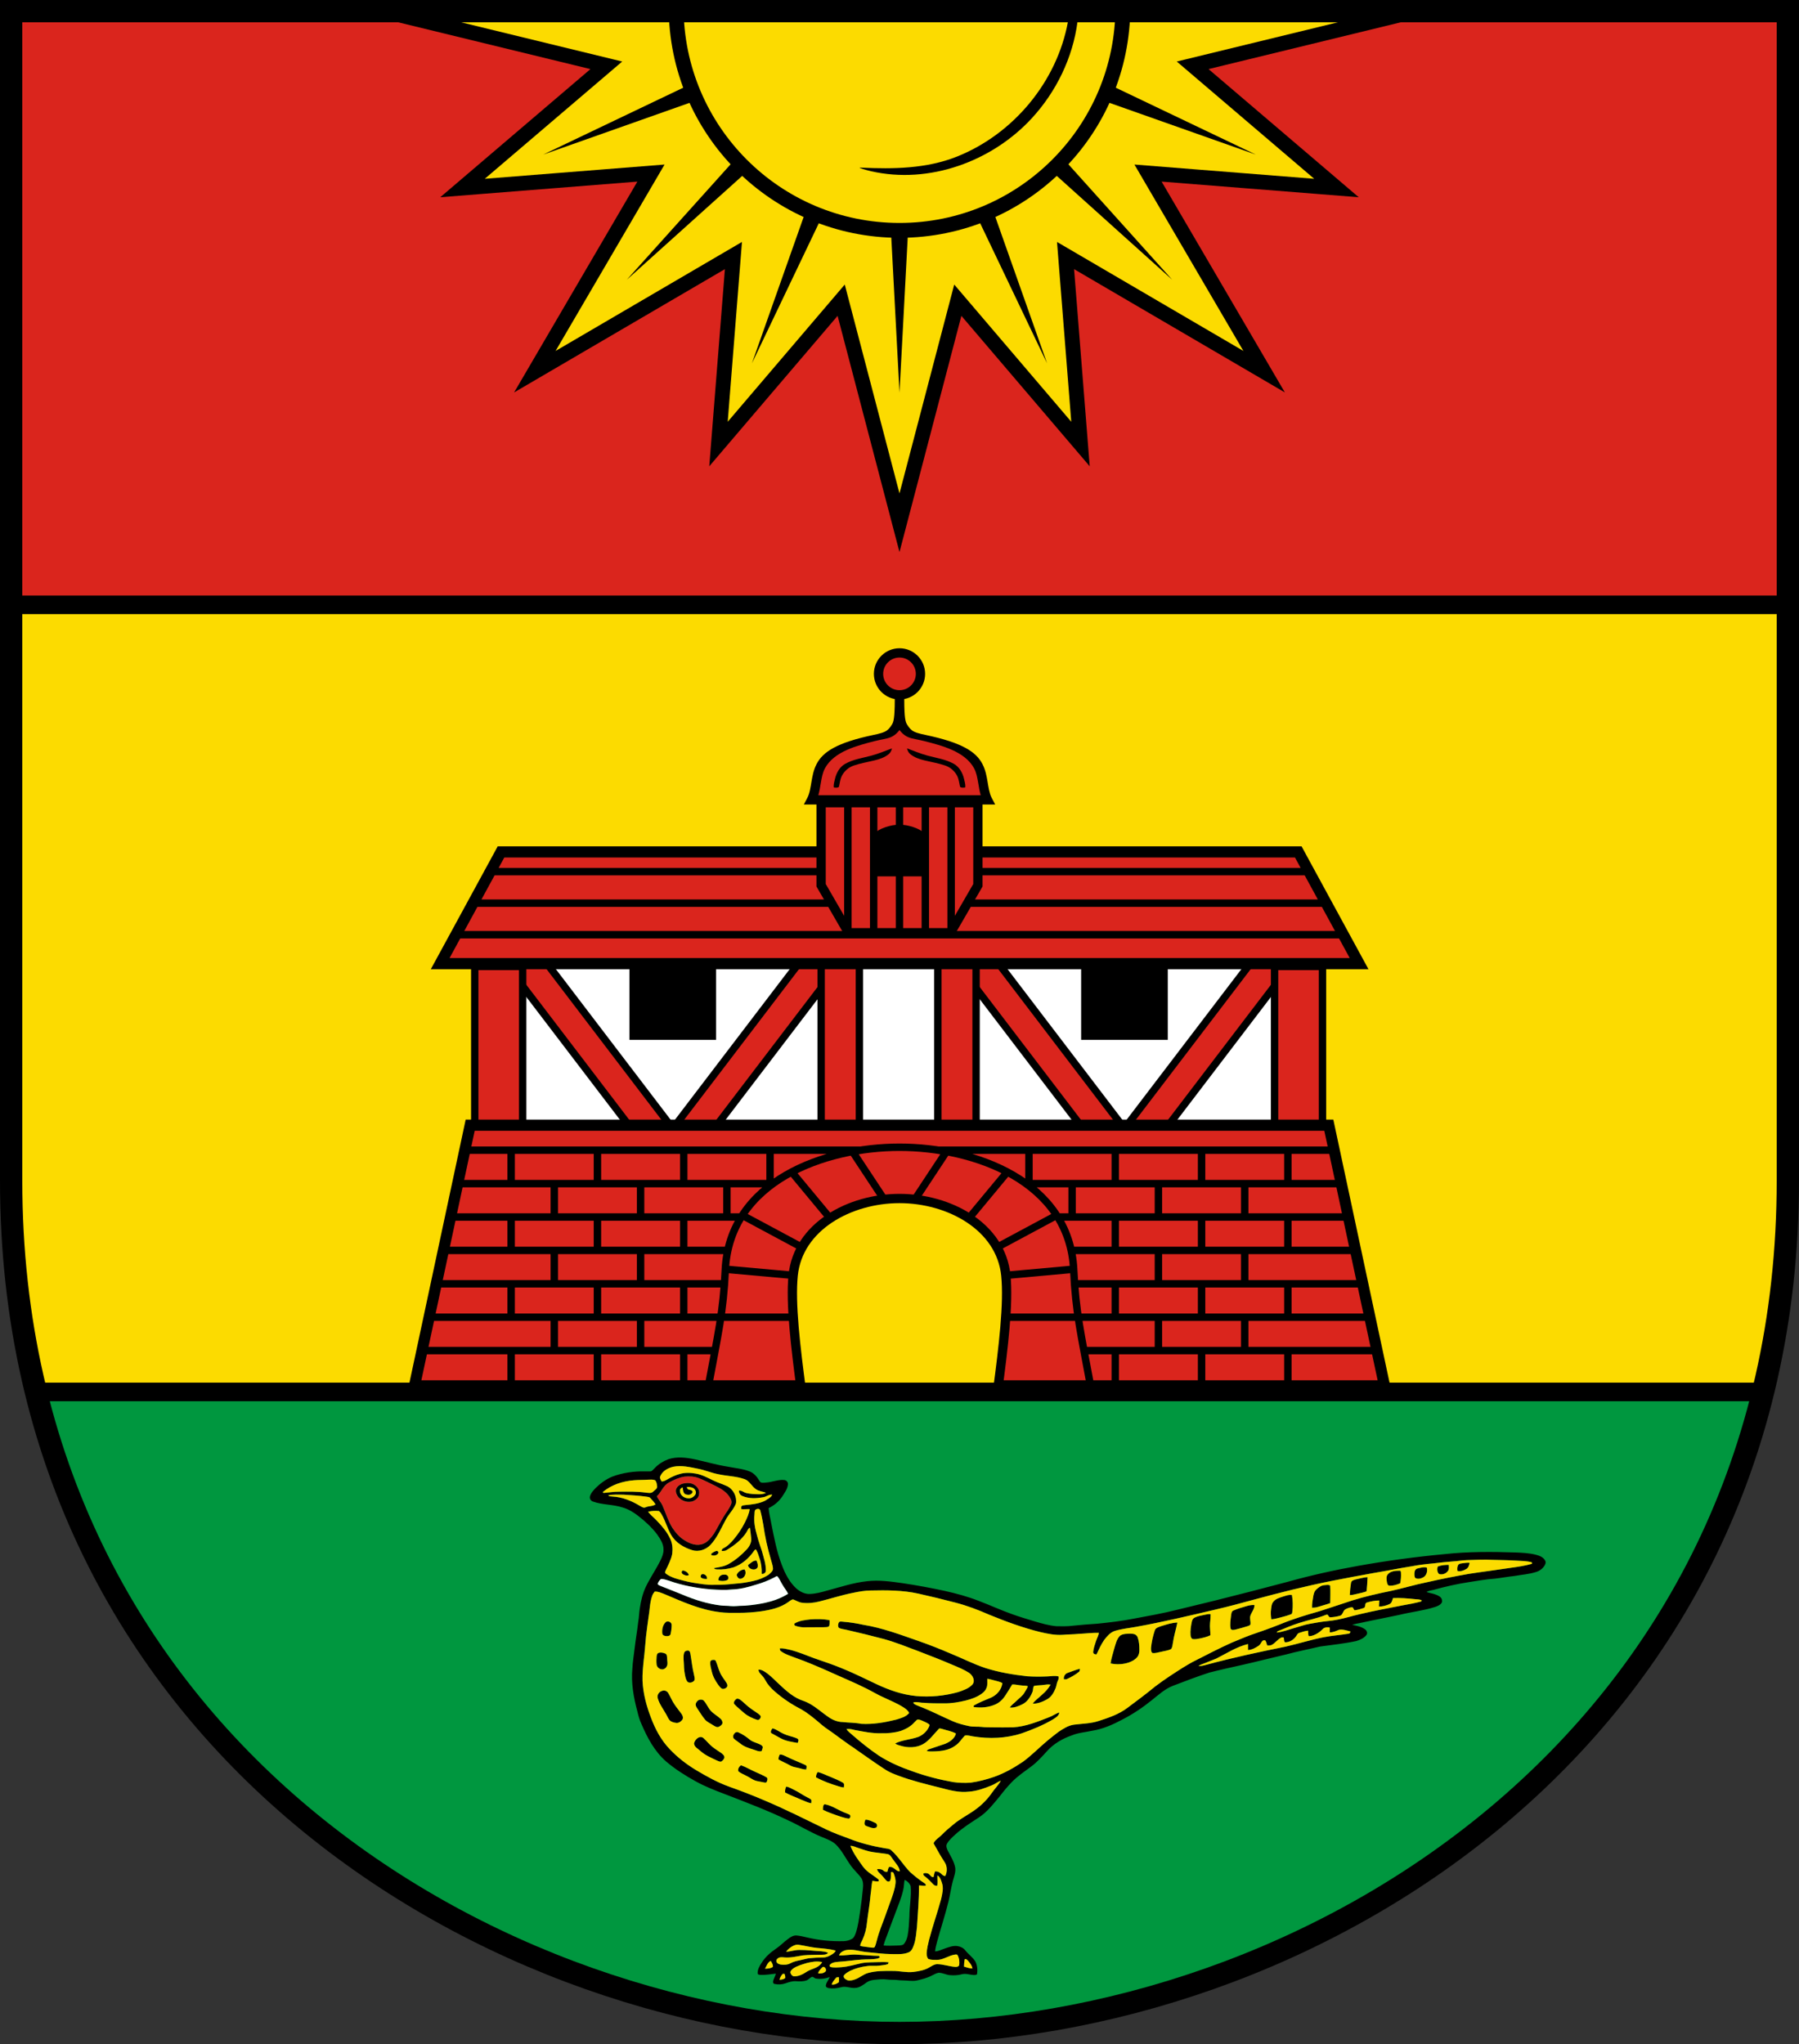 <?xml version="1.0" encoding="UTF-8" standalone="no"?>
<svg
   inkscape:version="1.1.1 (3bf5ae0d25, 2021-09-20)"
   sodipodi:docname="CoA Möhringen.svg"
   id="svg2130"
   version="1.1"
   viewBox="0 0 484.114 550.001"
   height="550.001"
   width="484.114"
   xmlns:inkscape="http://www.inkscape.org/namespaces/inkscape"
   xmlns:sodipodi="http://sodipodi.sourceforge.net/DTD/sodipodi-0.dtd"
   xmlns="http://www.w3.org/2000/svg"
   xmlns:svg="http://www.w3.org/2000/svg">
  <rect x="0" y="0" width="484.114" height="550.001" fill="#333333" stroke="none"/>
  <defs
     id="defs2124" />
  <sodipodi:namedview
     inkscape:pagecheckerboard="false"
     fit-margin-bottom="0"
     fit-margin-right="0"
     fit-margin-left="0"
     fit-margin-top="0"
     lock-margins="true"
     units="px"
     inkscape:snap-smooth-nodes="true"
     inkscape:snap-object-midpoints="true"
     inkscape:window-maximized="1"
     inkscape:window-y="-11"
     inkscape:window-x="-11"
     inkscape:window-height="1506"
     inkscape:window-width="2560"
     showgrid="false"
     inkscape:document-rotation="0"
     inkscape:current-layer="g72893"
     inkscape:document-units="px"
     inkscape:cy="275.33333"
     inkscape:cx="242"
     inkscape:zoom="1.5"
     inkscape:pageshadow="2"
     inkscape:pageopacity="0"
     borderopacity="1.0"
     bordercolor="#666666"
     pagecolor="#333333"
     id="base"
     showguides="false"
     inkscape:guide-bbox="true"
     inkscape:snap-intersection-paths="true"
     inkscape:object-paths="true"
     inkscape:snap-grids="false"
     inkscape:snap-global="true"
     inkscape:lockguides="false"
     guidecolor="#00ffff"
     guideopacity="0.498"
     inkscape:snap-midpoints="true" />
  <g
     id="layer1"
     inkscape:groupmode="layer"
     inkscape:label="moehringen"
     transform="translate(-326.928,334.397)">
    <g
       id="g73030"
       inkscape:label="coa">
      <g
         id="g72641"
         inkscape:label="coa-0">
        <path
           style="fill:#00973f;stroke:none;stroke-width:6;stroke-miterlimit:2;stroke-dasharray:none"
           d="m 336.596,40.112 c 27.795,113.404 137.427,172.492 232.39,172.492 94.963,0 204.594,-59.088 232.39,-172.492 z"
           id="path1312"
           sodipodi:nodetypes="cscc"
           inkscape:label="coa-v" />
        <path
           style="fill:#fcdb00;stroke:none;stroke-width:6;stroke-miterlimit:2;stroke-dasharray:none"
           d="m 801.375,40.112 c 4.324,-17.641 6.667,-36.595 6.667,-56.847 V -171.667 H 329.928 v 154.932 c 0,20.251 2.343,39.206 6.667,56.847 z"
           id="path72461"
           sodipodi:nodetypes="csccscc"
           inkscape:label="coa-o" />
        <path
           style="fill:#da251d;stroke:none;stroke-width:6;stroke-miterlimit:2;stroke-dasharray:none"
           d="M 808.042,-171.667 V -331.397 H 329.928 v 159.731 z"
           id="path72463"
           sodipodi:nodetypes="ccccc"
           inkscape:label="coa-g" />
      </g>
      <g
         id="g38651"
         inkscape:label="sun">
        <path
           style="opacity:1;fill:#fcdb00;stroke:#000000;stroke-width:4;stroke-linecap:butt;stroke-linejoin:miter;stroke-miterlimit:4;stroke-dasharray:none"
           d="m 707.75,-331.397 -59.877,14.572 38.703,33.016 -50.713,-4.021 31.247,53.439 -53.439,-31.247 4.021,50.713 -33.016,-38.703 -15.692,59.882 -15.692,-59.882 -33.016,38.703 4.021,-50.713 -53.439,31.247 31.247,-53.439 -50.713,4.021 38.703,-33.016 -59.877,-14.572 z"
           id="path37179"
           sodipodi:nodetypes="cccccccccccccccccc"
           inkscape:label="rays-o" />
        <path
           id="path31987"
           style="opacity:1;fill:none;stroke:#000000;stroke-width:4;stroke-linecap:butt;stroke-linejoin:miter;stroke-miterlimit:2"
           inkscape:label="sun-0"
           d="m 629.089,-332.517 c 10e-6,33.195 -26.91,60.104 -60.104,60.104 -33.195,0 -60.104,-26.91 -60.104,-60.104"
           sodipodi:nodetypes="csc" />
        <path
           id="path37177"
           style="opacity:1;fill:#000000;stroke:none;stroke-width:1;stroke-linecap:round;stroke-linejoin:miter;stroke-miterlimit:4;stroke-dasharray:none"
           d="m 625.365,-311.668 39.489,18.861 -41.26,-14.586 m -10.5,15.714 29.265,32.537 -32.537,-29.266 m -15.714,10.5 14.586,41.26 -18.861,-39.489 m -77.229,-35.531 -39.489,18.861 41.26,-14.586 m 10.5,15.714 -29.265,32.537 32.537,-29.266 m 15.714,10.5 -14.586,41.26 18.861,-39.489 m 18.536,3.687 2.314,43.701 2.313,-43.701"
           inkscape:label="rays-i" />
        <path
           d="m 614.318,-328.574 c -2.931,16.145 -14.666,30.244 -29.886,36.315 -8.152,3.252 -17.053,3.375 -25.807,2.966 l -0.393,-0.018 c -0.008,0.041 0.113,0.109 0.313,0.191 0.696,0.284 2.351,0.693 2.795,0.794 15.619,3.547 32.491,-2.595 43.23,-14.236 6.609,-7.164 11.064,-16.344 12.318,-26.008 z"
           id="path6"
           style="stroke-width:0.159"
           sodipodi:nodetypes="csscssscc"
           inkscape:label="sun-c" />
      </g>
      <g
         id="g71837"
         inkscape:label="gatehouse">
        <g
           id="g70800"
           transform="matrix(0.992,0,0,1,4.315,0.008)"
           inkscape:label="story">
          <g
             id="g71166"
             inkscape:label="half_timbered">
            <rect
               style="opacity:1;fill:#ffffff;stroke:none;stroke-width:2.007;stroke-linecap:butt;stroke-linejoin:miter;stroke-miterlimit:4;stroke-dasharray:none"
               id="rect70979"
               width="203.968"
               height="43.465"
               x="467.001"
               y="-75.126"
               inkscape:label="panels" />
            <g
               id="g72041"
               inkscape:label="timbers">
              <path
                 id="rect70788"
                 style="opacity:1;fill:#da251d;stroke:#000000;stroke-width:2"
                 transform="rotate(37.542)"
                 d="m 383.848,-395.024 h 8.913 v 61.127 h -8.913 z m -59.214,45.505 -2.294,8.613 59.067,15.735 2.294,-8.613 z m 97.154,-74.663 -2.294,8.613 59.067,15.735 2.294,-8.613 z m 59.214,-45.505 h 8.913 v 61.127 h -8.913 z"
                 inkscape:label="timbers-d" />
              <path
                 id="path71843"
                 style="opacity:1;fill:#da251d;stroke:#000000;stroke-width:2"
                 transform="rotate(37.542)"
                 d="m 314.659,-335.617 10.308,-7.921 26.032,33.875 -10.308,7.921 z m 74.052,-57.854 8.226,-6.322 26.489,34.469 -8.226,6.322 z m 108.291,-82.275 -10.308,7.921 26.032,33.875 10.308,-7.921 z m -74.966,56.664 -8.226,6.322 26.489,34.469 8.226,-6.322 z"
                 inkscape:label="timbers-v" />
            </g>
          </g>
          <path
             id="rect70786"
             style="opacity:1;fill:#000000;stroke:none;stroke-width:2"
             d="m 495.97,-75.129 h 23.5 v 20.505 h -23.5 z M 642,-75.13 H 618.5 V -54.625 H 642 Z"
             inkscape:label="windows" />
        </g>
        <g
           id="g71706"
           inkscape:label="roof">
          <g
             id="g55953"
             style="display:inline;stroke:#00ff00;stroke-width:1.004"
             transform="matrix(0.993,0,0,1,4.02,0)"
             inkscape:label="roof-b">
            <path
               style="fill:#da251d;stroke:#000000;stroke-width:3.011;stroke-linecap:butt;stroke-linejoin:miter;stroke-miterlimit:4;stroke-dasharray:none"
               d="m 460.956,-105.182 -16.48,30.052 h 249.019 l -16.48,-30.052 z"
               id="path54888"
               sodipodi:nodetypes="ccccc"
               inkscape:label="roof-bf" />
            <path
               id="path54894"
               style="display:inline;fill:none;stroke:#000000;stroke-width:2.007;stroke-linecap:butt;stroke-linejoin:miter;stroke-miterlimit:4;stroke-dasharray:none"
               d="m 453.394,-91.394 h 231.182 M 458.047,-99.879 H 679.923 m 9.306,16.971 H 448.741"
               inkscape:label="roof-bc" />
          </g>
          <g
             id="g68258"
             inkscape:label="roof-t">
            <path
               style="opacity:1;fill:#da251d;stroke:#000000;stroke-width:2.5;stroke-linecap:butt;stroke-linejoin:miter;stroke-miterlimit:4;stroke-dasharray:none"
               d="m 555.27,-83.439 -7.38,-12.772 v -22.216 h 42.191 v 22.216 l -7.38,12.772 z"
               id="path65775"
               sodipodi:nodetypes="ccccccc"
               inkscape:label="roof-tf" />
            <path
               id="path65779"
               style="opacity:1;fill:none;stroke:#000000;stroke-width:2;stroke-linecap:butt;stroke-linejoin:miter;stroke-miterlimit:4;stroke-dasharray:none"
               d="m 555.088,-117.941 v 34.187 m 6.949,-34.187 v 34.502 m 20.846,-34.502 v 34.187 m -6.949,-34.187 v 34.502 m -6.949,-34.502 v 34.502"
               inkscape:label="roof-tc" />
            <path
               style="opacity:1;fill:#000000;stroke:none;stroke-width:2;stroke-linecap:butt;stroke-linejoin:miter;stroke-miterlimit:4;stroke-dasharray:none"
               d="m 562.037,-98.597 v -11.477 c 1.56,-1.462 4.607,-2.445 6.949,-2.445 2.342,0 5.388,0.982 6.949,2.445 v 11.477 z"
               id="path65370"
               sodipodi:nodetypes="cczccc"
               inkscape:label="roof-window" />
            <path
               style="opacity:1;fill:#da251d;stroke:none;stroke-width:2;stroke-linecap:butt;stroke-linejoin:miter;stroke-miterlimit:4;stroke-dasharray:none"
               d="m 565.523,-136.781 -16.75,5.789 -3.668,11.623 h 47.759 l -3.668,-11.623 -16.75,-5.789 -3.462,-2.917 z"
               id="path67951"
               sodipodi:nodetypes="cccccccc"
               inkscape:label="roof-t0" />
            <path
               id="path60779"
               style="fill:#000000;stroke:none;stroke-width:0.152"
               d="m 566.966,-133.042 c -1.807,0.67 -3.589,1.416 -5.452,1.927 -2.41,0.661 -4.962,0.994 -7.172,2.246 -1.478,0.837 -2.338,2.431 -2.717,4.025 -0.176,0.741 -0.413,1.492 -0.342,2.266 0.011,0.127 1.327,0.211 1.413,-0.16 0.227,-0.975 0.31,-1.995 0.773,-2.901 0.654,-1.278 1.809,-2.297 3.162,-2.763 1.83,-0.63 3.744,-0.95 5.621,-1.401 1.377,-0.331 2.754,-0.79 3.864,-1.714 0.477,-0.397 0.705,-0.956 0.849,-1.526 z m 4.039,0 c 1.807,0.67 3.589,1.416 5.452,1.927 2.41,0.661 4.962,0.994 7.172,2.246 1.478,0.837 2.338,2.431 2.717,4.025 0.176,0.741 0.413,1.492 0.342,2.266 -0.011,0.127 -1.327,0.211 -1.413,-0.16 -0.227,-0.975 -0.31,-1.995 -0.773,-2.901 -0.654,-1.278 -1.809,-2.297 -3.162,-2.763 -1.83,-0.63 -3.744,-0.95 -5.621,-1.401 -1.377,-0.331 -2.754,-0.79 -3.864,-1.714 -0.477,-0.397 -0.705,-0.956 -0.849,-1.526 z m 23.73,15.102 -0.96,-1.826 c -0.622,-1.183 -0.856,-2.91 -1.107,-4.362 -0.251,-1.452 -0.52,-3.069 -1.37,-4.709 -1.701,-3.28 -5.46,-5.753 -15.347,-7.828 -1.357,-0.285 -2.815,-0.617 -3.618,-1.231 -0.71,-0.543 -1.135,-1.287 -1.401,-1.716 -0.532,-0.859 -0.679,-3.108 -0.679,-7.832 l -2.534,1e-4 c 0,4.724 -0.145,7.203 1.052,9.135 0.598,0.966 1.548,1.853 2.66,2.295 1.111,0.442 2.533,0.581 4.258,1.022 4.602,1.176 10.898,2.756 13.353,7.294 0.661,1.222 0.878,2.54 1.129,3.99 0.155,0.895 0.37,2.294 0.667,3.268 h -43.701 c 0.297,-0.974 0.513,-2.373 0.667,-3.268 0.251,-1.45 0.468,-2.768 1.129,-3.99 2.455,-4.539 8.751,-6.119 13.353,-7.294 1.725,-0.441 3.147,-0.58 4.258,-1.022 1.111,-0.442 2.061,-1.329 2.66,-2.295 1.197,-1.932 1.052,-4.411 1.052,-9.135 l -2.534,-1e-4 c -10e-6,4.724 -0.147,6.973 -0.679,7.832 -0.266,0.43 -0.691,1.173 -1.401,1.716 -0.803,0.614 -2.261,0.946 -3.618,1.231 -9.887,2.075 -13.646,4.548 -15.347,7.828 -0.851,1.64 -1.119,3.257 -1.37,4.709 -0.251,1.452 -0.485,3.178 -1.107,4.362 l -0.96,1.826 z"
               inkscape:label="roof-tf"
               sodipodi:nodetypes="csssssssssccsssssssssccssssssccsssssccsssssccsssssscc" />
          </g>
          <circle
             style="fill:#da251d;stroke:#000000;stroke-width:2.5;stroke-linecap:butt;stroke-linejoin:miter;stroke-miterlimit:4;stroke-dasharray:none"
             id="path55998"
             cx="568.985"
             cy="-153.088"
             r="5.643"
             inkscape:label="ball" />
        </g>
        <g
           id="g55929"
           inkscape:label="gate">
          <path
             style="fill:#da251d;stroke:#000000;stroke-width:3;stroke-linecap:butt;stroke-linejoin:miter;stroke-miterlimit:4;stroke-dasharray:none"
             d="M 699.507,38.478 684.515,-31.658 H 453.456 l -14.993,70.136 z"
             id="path41695"
             sodipodi:nodetypes="ccccc"
             inkscape:label="gate-f" />
          <path
             id="path50211"
             style="fill:none;stroke:#000000;stroke-width:2;stroke-linecap:butt;stroke-linejoin:miter;stroke-miterlimit:4;stroke-dasharray:none"
             d="m 564.836,-11.694 -8.5,-12.87 m -6.037,17.941 -10.323,-12.44 m 2.776,20.273 -16.056,-8.615 M 540.37,8.741 522.112,7.092 m 12.824,-23.031 h -84.84 m 76.314,8.986 h -78.235 m 74.607,8.986 h -76.528 m 75.612,8.986 h -77.533 m 96.067,8.986 H 442.412 M 558.479,-24.926 H 452.017 m 67.307,53.917 h -78.833 m 132.644,-40.685 8.5,-12.87 M 595.218,1.211 611.274,-7.405 M 597.6,8.741 615.859,7.092 M 620.706,40.112 c -2.971,-15.982 -4.309,-21.502 -4.836,-32.799 -1.116,-23.955 -26.723,-33.038 -46.884,-33.038 -20.162,0 -45.769,9.084 -46.884,33.038 -0.526,11.297 -1.865,16.818 -4.836,32.799 m 16.883,-56.051 v -8.986 m -11.612,8.986 -10e-6,8.986 m -11.612,-8.986 10e-6,-8.986 m 0,63.154 -10e-6,-9.237 m 0,-17.972 v 8.986 m 10e-6,-26.958 -10e-6,8.986 m -11.612,-8.986 v -8.986 m -10e-6,26.958 V 2.033 m 0,26.958 10e-6,-8.986 m -11.612,8.986 v 9.237 m 0,-27.209 1e-5,8.986 m 0,-26.958 -1e-5,8.986 m 1e-5,-26.958 v 8.986 m -11.612,8.986 10e-6,-8.986 m 0,26.958 -10e-6,-8.986 m 0,26.958 v -8.986 m -11.612,8.986 v 9.237 m 10e-6,-27.209 v 8.986 m -10e-6,-26.958 v 8.986 m 10e-6,-26.958 v 8.986 m 139.348,0 v -8.986 m 11.612,8.986 10e-6,8.986 m 11.612,-8.986 -10e-6,-8.986 m 0,63.154 10e-6,-9.237 m 0,-17.972 v 8.986 m -10e-6,-26.958 10e-6,8.986 m 11.612,-8.986 v -8.986 m 10e-6,26.958 V 2.033 m 0,26.958 -10e-6,-8.986 m 11.612,8.986 v 9.237 m 0,-27.209 -10e-6,8.986 m 0,-26.958 10e-6,8.986 m -10e-6,-26.958 v 8.986 m 11.612,8.986 -10e-6,-8.986 m 0,26.958 10e-6,-8.986 m 0,26.958 v -8.986 m 11.612,8.986 v 9.237 m -10e-6,-27.209 v 8.986 m 10e-6,-26.958 v 8.986 m -10e-6,-26.958 v 8.986 m -70.462,0 h 84.84 m -76.314,8.986 h 78.235 m -74.607,8.986 h 76.528 m -75.612,8.986 h 77.533 m -96.067,8.986 h 97.988 M 579.492,-24.926 h 106.462 m -67.307,53.917 h 78.833 M 587.671,-6.623 597.995,-19.063"
             sodipodi:nodetypes="cccccccccccccccccccccccccccccsssccccccccccccccccccccccccccccccccccccccccccccccccccccccccccccccccccccccccccccccccccccccccccccccccc"
             inkscape:label="gate-wall" />
          <path
             style="fill:#fcdb00;stroke:#000000;stroke-width:2.5;stroke-linecap:butt;stroke-linejoin:miter;stroke-miterlimit:4;stroke-dasharray:none"
             d="m 595.347,40.112 c 1.612,-12.172 3.016,-23.81 2.253,-31.371 -1.326,-13.152 -15.228,-20.673 -28.615,-20.673 -13.387,0 -27.289,7.521 -28.615,20.673 -0.762,7.561 0.641,19.199 2.253,31.371 z"
             id="path41903"
             sodipodi:nodetypes="cszscc"
             inkscape:label="gate-i" />
        </g>
      </g>
      <g
         id="g20710"
         inkscape:label="pheasant">
        <path
           id="path228"
           style="fill:#000000;stroke:none;stroke-width:0.157"
           inkscape:label="pheasant-c"
           d="m 506.794,58.215 c 2.302,-0.753 4.766,-0.459 7.09,0.025 2.964,0.645 5.883,1.511 8.884,1.981 1.983,0.399 4.037,0.55 5.934,1.299 1.176,0.476 2.006,1.506 2.621,2.579 0.329,0.642 1.164,0.428 1.745,0.398 1.639,-0.104 3.2,-0.83 4.857,-0.692 0.598,0.03 1.124,0.583 1.035,1.2 -0.101,1.184 -0.852,2.179 -1.47,3.154 -0.909,1.403 -2.228,2.5 -3.73,3.219 0.094,1.368 0.476,2.692 0.7,4.041 0.766,3.804 1.467,7.65 2.87,11.284 0.884,2.319 2.044,4.618 3.906,6.31 1.006,0.857 2.277,1.53 3.636,1.455 1.587,-0.052 3.134,-0.472 4.651,-0.91 3.546,-0.943 7.059,-2.124 10.726,-2.516 3.213,-0.385 6.439,0.088 9.62,0.535 3.785,0.566 7.553,1.256 11.292,2.071 3.091,0.692 6.164,1.513 9.116,2.678 3.065,1.143 6.032,2.538 9.122,3.621 1.962,0.706 3.963,1.299 5.96,1.9 1.92,0.566 3.86,1.129 5.862,1.305 1.469,0.02 2.948,0.066 4.411,-0.134 2.212,-0.237 4.434,-0.404 6.656,-0.549 3.285,-0.34 6.57,-0.726 9.814,-1.363 3.925,-0.734 7.859,-1.433 11.732,-2.412 3.275,-0.83 6.575,-1.571 9.852,-2.398 6.598,-1.65 13.184,-3.343 19.756,-5.09 6.29,-1.761 12.674,-3.175 19.106,-4.32 7.65,-1.37 15.361,-2.411 23.1,-3.129 6.32,-0.695 12.688,-0.668 19.035,-0.453 1.827,0.079 3.675,0.149 5.46,0.593 1,0.247 2.131,0.649 2.613,1.643 0.237,0.437 0.038,0.94 -0.206,1.33 -0.52,0.81 -1.341,1.425 -2.267,1.689 -1.892,0.605 -3.886,0.731 -5.829,1.076 -1.767,0.19 -3.518,0.516 -5.282,0.722 -2.318,0.132 -4.593,0.591 -6.884,0.921 -3.274,0.489 -6.504,1.236 -9.691,2.115 -0.613,0.134 -1.255,0.201 -1.797,0.543 0.826,0.316 1.723,0.385 2.544,0.726 0.594,0.231 1.256,0.527 1.543,1.143 0.112,0.314 0.167,0.695 0.019,1.013 -0.407,0.637 -1.142,0.939 -1.83,1.165 -3.153,0.997 -6.457,1.343 -9.66,2.131 -3.425,0.742 -6.872,1.373 -10.293,2.131 -0.783,0.146 -1.571,0.278 -2.323,0.549 1.2,0.223 2.459,0.465 3.47,1.195 0.47,0.319 0.725,1.003 0.385,1.508 -0.679,0.87 -1.731,1.338 -2.764,1.643 -3.211,0.701 -6.49,1.016 -9.74,1.477 -3.032,0.722 -6.096,1.307 -9.105,2.124 -3.912,0.898 -7.798,1.912 -11.713,2.796 -3,0.665 -6.001,1.322 -8.977,2.088 -3.294,1.069 -6.53,2.308 -9.763,3.547 -2.184,0.833 -3.906,2.455 -5.711,3.878 -2.447,1.98 -5.071,3.742 -7.87,5.186 -2.566,1.368 -5.271,2.582 -8.167,3.033 -1.822,0.41 -3.724,0.524 -5.466,1.244 -2.571,0.887 -4.999,2.305 -6.804,4.365 -1.274,1.398 -2.544,2.821 -4.066,3.958 -1.84,1.4 -3.801,2.661 -5.397,4.353 -1.113,1.151 -2.129,2.389 -3.098,3.664 -1.741,2.069 -3.408,4.282 -5.705,5.773 -2.172,1.414 -4.373,2.802 -6.296,4.552 -0.816,0.755 -1.692,1.497 -2.239,2.483 -0.351,0.577 -0.08,1.264 0.181,1.822 0.737,1.444 1.646,2.841 1.992,4.447 0.275,1.344 -0.324,2.631 -0.64,3.911 -0.476,1.794 -0.703,3.643 -1.156,5.444 -0.885,3.631 -2.079,7.178 -3.054,10.786 -0.219,0.846 -0.456,1.694 -0.539,2.569 0.939,-0.009 1.766,-0.502 2.639,-0.78 1.107,-0.376 2.263,-0.843 3.455,-0.638 0.77,0.137 1.538,0.486 2.022,1.123 0.852,1.079 2.038,1.873 2.757,3.063 0.495,1.027 0.587,2.222 0.432,3.343 -0.233,0.281 -0.631,0.242 -0.953,0.241 -1.046,-0.063 -2.088,-0.481 -3.136,-0.201 -1.074,0.302 -2.2,0.329 -3.305,0.236 -1.005,-0.115 -1.933,-0.646 -2.952,-0.638 -0.675,0.112 -1.263,0.489 -1.874,0.771 -1.217,0.642 -2.565,0.965 -3.892,1.286 -1.282,0.297 -2.587,-0.006 -3.878,-10e-4 -0.895,0.013 -1.777,-0.198 -2.672,-0.162 -1.105,0.035 -2.197,-0.233 -3.302,-0.137 -1.241,0.132 -2.584,0.063 -3.667,0.783 -0.986,0.675 -1.983,1.533 -3.246,1.543 -1.258,0.091 -2.505,-0.574 -3.744,-0.181 -1.074,0.294 -2.212,0.415 -3.315,0.236 -0.359,-0.071 -0.844,-0.292 -0.753,-0.733 0.116,-0.837 0.745,-1.47 1.032,-2.242 -1.222,0.429 -2.543,0.615 -3.824,0.371 -0.311,-0.107 -0.538,-0.398 -0.857,-0.451 -0.596,0.156 -0.959,0.741 -1.532,0.959 -0.926,0.33 -1.929,0.299 -2.895,0.23 -0.954,-0.061 -1.873,0.25 -2.761,0.56 -0.956,0.335 -2.013,0.401 -2.999,0.167 -0.377,-0.063 -0.429,-0.546 -0.338,-0.838 0.189,-0.664 0.536,-1.267 0.728,-1.928 -1.354,0.137 -2.703,0.395 -4.068,0.351 -0.296,-0.057 -0.734,0 -0.837,-0.357 -0.083,-1.077 0.506,-2.047 1.066,-2.919 0.965,-1.516 2.321,-2.741 3.802,-3.739 1.186,-0.785 2.156,-1.84 3.308,-2.667 0.651,-0.492 1.401,-0.988 2.256,-0.936 0.959,0.066 1.895,0.316 2.832,0.528 3.238,0.77 6.578,1.099 9.903,1.003 0.789,-0.03 1.579,-0.242 2.261,-0.642 0.544,-0.333 0.737,-0.984 0.967,-1.538 0.651,-1.917 0.873,-3.939 1.194,-5.927 0.303,-2.049 0.554,-4.104 0.739,-6.166 0.11,-0.896 0.058,-1.868 -0.406,-2.661 -0.86,-1.219 -2.016,-2.194 -2.868,-3.417 -1.37,-1.884 -2.368,-4.062 -4.054,-5.697 -1.079,-0.981 -2.484,-1.461 -3.807,-2.01 -3.192,-1.315 -6.12,-3.175 -9.27,-4.577 -5.464,-2.623 -11.141,-4.758 -16.788,-6.944 -2.681,-1.006 -5.356,-2.062 -7.865,-3.45 -2.779,-1.544 -5.483,-3.247 -7.905,-5.315 -3.074,-2.675 -5.044,-6.342 -6.62,-10.042 -0.531,-1.101 -0.846,-2.283 -1.127,-3.466 -1.005,-3.736 -1.7,-7.622 -1.335,-11.501 0.091,-1.893 0.434,-3.76 0.635,-5.64 0.266,-2.301 0.686,-4.579 0.932,-6.878 0.239,-1.214 0.23,-2.456 0.432,-3.672 0.297,-2.022 0.778,-4.037 1.664,-5.887 1.178,-2.429 2.735,-4.655 3.926,-7.078 0.407,-0.87 0.81,-1.783 0.786,-2.761 0.069,-1.577 -0.865,-2.939 -1.717,-4.178 -1.458,-1.929 -3.266,-3.571 -5.175,-5.044 -1.233,-0.948 -2.59,-1.764 -4.095,-2.194 -2.602,-0.859 -5.425,-0.67 -8.01,-1.601 -0.555,-0.186 -0.954,-0.783 -0.793,-1.365 0.239,-0.932 0.937,-1.65 1.582,-2.327 1.278,-1.238 2.749,-2.305 4.397,-2.996 2.816,-1.058 5.854,-1.492 8.856,-1.425 0.552,-0.006 1.11,0.047 1.661,-0.031 0.447,-0.266 0.75,-0.706 1.131,-1.05 0.973,-0.983 2.186,-1.703 3.475,-2.189 m 1.346,2.019 c -1.409,0.322 -2.868,1.094 -3.489,2.466 -0.294,0.517 0.072,1.052 0.322,1.503 0.664,0.005 1.219,-0.384 1.775,-0.69 0.972,-0.552 1.994,-1.028 3.077,-1.318 1.407,-0.426 2.915,-0.36 4.349,-0.113 1.689,0.297 3.206,1.129 4.733,1.865 1.186,0.576 2.456,0.945 3.65,1.503 1.711,0.799 2.727,2.835 2.417,4.681 -0.582,1.499 -1.745,2.657 -2.558,4.022 -1.36,2.428 -2.395,5.096 -4.327,7.153 -1.247,1.267 -3.161,1.911 -4.895,1.373 -2.25,-0.692 -4.456,-2 -5.651,-4.093 -0.973,-1.639 -1.466,-3.503 -2.376,-5.173 -0.261,-0.451 -0.492,-0.954 -0.929,-1.258 -0.97,-0.105 -1.961,-0.044 -2.909,0.182 0.664,0.915 1.596,1.58 2.352,2.414 1.414,1.456 2.752,3.033 3.617,4.886 0.594,1.252 0.693,2.681 0.527,4.043 -0.297,1.549 -1.039,2.953 -1.717,4.36 -0.14,0.283 -0.333,0.72 -0.003,0.956 0.701,0.552 1.538,0.901 2.368,1.214 1.557,0.492 3.139,0.904 4.744,1.201 1.994,0.31 3.996,0.697 6.024,0.599 1.895,0.038 3.782,-0.116 5.664,-0.319 1.587,-0.086 3.154,-0.371 4.708,-0.703 1.469,-0.321 2.906,-0.876 4.164,-1.706 0.495,-0.48 1.255,-0.975 1.162,-1.756 -0.061,-0.799 -0.368,-1.549 -0.561,-2.318 -0.914,-3.062 -1.593,-6.192 -2.043,-9.356 -0.231,-1.272 -0.456,-2.549 -0.799,-3.796 -0.098,-0.659 -0.989,-0.552 -1.357,-0.198 -0.267,0.377 -0.151,0.882 -0.223,1.321 -0.208,1.876 0.16,3.757 0.693,5.549 0.37,1.423 0.854,2.812 1.316,4.208 0.445,1.703 1.074,3.409 1.054,5.192 0.06,0.577 -0.579,1.061 -1.124,0.936 0.055,-1.429 -0.098,-2.874 -0.583,-4.225 -0.294,-0.782 -0.467,-1.631 -0.958,-2.318 -0.281,-0.06 -0.403,0.253 -0.565,0.421 -1.355,1.955 -3.252,3.604 -5.524,4.381 -1.421,0.423 -2.917,0.624 -4.398,0.539 -0.288,-0.046 -0.69,-0.019 -0.793,-0.359 1.422,-0.242 2.898,-0.426 4.139,-1.227 1.719,-0.994 3.241,-2.296 4.601,-3.736 0.782,-0.813 1.385,-1.911 1.252,-3.069 -0.096,-0.948 -0.19,-1.896 -0.335,-2.835 -0.494,0.22 -0.64,0.774 -0.907,1.198 -1.304,2.079 -3.313,3.579 -5.383,4.834 -0.387,0.255 -0.86,0.242 -1.302,0.217 0.035,-0.272 0.082,-0.563 0.374,-0.664 1.16,-0.558 2.063,-1.503 2.882,-2.472 1.167,-1.399 2.184,-2.923 2.999,-4.552 0.543,-1.134 1.115,-2.297 1.28,-3.554 -0.75,-0.035 -1.5,0.08 -2.249,0.003 -0.031,-0.223 -0.035,-0.44 -0.008,-0.653 0.167,-0.431 0.711,-0.362 1.085,-0.442 1.788,-0.171 3.629,-0.36 5.268,-1.151 0.687,-0.492 1.613,-0.811 1.958,-1.646 -0.885,-0.102 -1.59,0.571 -2.436,0.693 -1.851,0.341 -3.845,0.417 -5.604,-0.34 -0.579,-0.233 -0.931,-0.824 -0.91,-1.437 0.75,-0.124 1.299,0.495 1.992,0.642 1.068,0.256 2.17,0.31 3.266,0.322 0.69,0.022 1.393,-0.055 2.017,-0.373 -0.873,-0.384 -1.89,-0.396 -2.679,-0.969 -1.171,-0.753 -1.717,-2.252 -3.087,-2.724 -2.261,-0.793 -4.691,-0.808 -7.016,-1.307 -1.862,-0.354 -3.614,-1.116 -5.472,-1.475 -2.179,-0.447 -4.431,-0.98 -6.658,-0.555 m 2.989,2.668 c -1.488,0.242 -2.881,0.86 -4.186,1.594 -1.538,0.766 -2.03,2.568 -3.241,3.686 0.403,0.942 1.182,1.667 1.568,2.628 0.843,1.966 1.47,4.041 2.606,5.873 0.877,1.294 1.9,2.546 3.269,3.345 1.45,0.953 3.341,1.632 5.038,0.929 1.258,-0.478 2.054,-1.612 2.827,-2.646 0.937,-1.503 1.708,-3.104 2.637,-4.61 0.698,-1.186 1.635,-2.247 2.09,-3.563 0.201,-0.758 -0.266,-1.45 -0.67,-2.043 -0.91,-1.285 -2.33,-2.039 -3.698,-2.738 -1.414,-0.7 -2.824,-1.411 -4.282,-2.011 -1.25,-0.508 -2.631,-0.58 -3.958,-0.443 m -13.515,0.969 c -3.052,0.233 -6.144,1.186 -8.491,3.208 0.057,0.053 0.168,0.16 0.225,0.214 1.42,-0.115 2.834,-0.363 4.265,-0.341 2.352,-0.027 4.717,-0.08 7.056,0.245 0.69,0.058 1.535,0.288 2.071,-0.297 0.401,-0.404 1.109,-0.731 1.022,-1.401 -0.055,-0.565 -0.146,-1.173 -0.522,-1.618 -0.609,-0.252 -1.285,-0.17 -1.923,-0.157 -1.233,0.101 -2.47,0.046 -3.702,0.148 m -6.991,4.065 c 0.231,0.366 0.726,0.247 1.093,0.313 2.621,0.137 5.109,1.132 7.339,2.472 0.497,0.269 1.058,0.722 1.646,0.417 0.841,-0.381 1.862,-0.208 2.628,-0.763 -0.382,-0.646 -0.909,-1.189 -1.415,-1.733 -0.27,-0.303 -0.711,-0.277 -1.072,-0.355 -2.032,-0.275 -4.079,-0.401 -6.125,-0.535 -1.363,0.009 -2.753,-0.118 -4.093,0.184 m 231,17.431 c -1.267,0.024 -2.513,0.283 -3.775,0.344 -1.782,0.145 -3.562,0.322 -5.335,0.541 -1.907,0.175 -3.813,0.398 -5.694,0.764 -3.448,0.55 -6.87,1.252 -10.315,1.826 -3.742,0.671 -7.479,1.377 -11.209,2.112 -7.037,1.392 -13.99,3.156 -20.911,5.032 -3.437,0.94 -6.881,1.867 -10.353,2.673 -7.097,1.667 -14.196,3.356 -21.376,4.65 -1.914,0.355 -3.871,0.525 -5.738,1.105 -1.222,0.385 -2.06,1.415 -2.829,2.379 -0.849,1.225 -1.464,2.588 -2.096,3.933 -0.404,0.036 -0.862,-0.132 -0.896,-0.593 0.076,-1.017 0.436,-1.984 0.745,-2.947 0.247,-0.761 0.679,-1.469 0.786,-2.266 -1.81,-0.039 -3.612,0.215 -5.42,0.283 -1.412,0.16 -2.835,0.121 -4.249,0.255 -2.088,0.142 -4.151,-0.28 -6.17,-0.758 -4.669,-1.153 -9.188,-2.823 -13.635,-4.636 -3.002,-1.321 -6.076,-2.492 -9.257,-3.302 -3.268,-0.854 -6.551,-1.653 -9.847,-2.387 -4.208,-0.928 -8.539,-0.939 -12.825,-0.841 -1.607,0.009 -3.192,0.305 -4.761,0.631 -3.058,0.599 -6.021,1.583 -9.043,2.326 -1.565,0.398 -3.206,0.547 -4.807,0.316 -0.824,-0.129 -1.522,-0.607 -2.291,-0.882 -0.48,0.08 -0.848,0.448 -1.249,0.701 -2.137,1.561 -4.796,2.129 -7.364,2.513 -1.997,0.261 -4.007,0.417 -6.019,0.41 -1.719,-0.003 -3.447,0.055 -5.153,-0.197 -5.199,-0.624 -10.017,-2.816 -14.789,-4.838 -0.854,-0.329 -1.716,-0.744 -2.653,-0.689 -0.255,0.333 -0.505,0.678 -0.645,1.08 -0.7,1.903 -0.667,3.958 -1.024,5.933 -0.226,1.686 -0.473,3.37 -0.659,5.063 -0.209,2.123 -0.349,4.254 -0.618,6.372 -0.189,1.848 -0.381,3.702 -0.322,5.565 0.154,3.406 1.044,6.74 2.268,9.91 1.167,3.128 2.783,6.152 5.131,8.556 2.065,2.168 4.456,4.015 7.02,5.557 2.813,1.683 5.696,3.288 8.785,4.408 3.2,1.151 6.384,2.351 9.506,3.7 5.673,2.384 11.165,5.166 16.701,7.842 1.994,0.967 4.084,1.711 6.161,2.478 3.058,1.219 6.269,2.025 9.512,2.577 0.623,0.127 1.348,0.086 1.843,0.554 1.959,1.733 3.275,4.048 5.107,5.898 1.23,1.09 2.524,2.117 3.898,3.021 0.193,0.148 0.432,0.387 0.215,0.637 -0.588,0.069 -1.168,-0.113 -1.755,-0.071 0.046,3.736 -0.322,7.46 -0.536,11.187 -0.217,1.645 -0.277,3.338 -0.87,4.909 -0.261,0.706 -0.56,1.521 -1.294,1.862 -1.503,0.668 -3.187,0.497 -4.785,0.498 -2.179,-0.021 -4.337,-0.34 -6.504,-0.527 -1.928,-0.162 -3.84,-0.95 -5.787,-0.513 -0.7,0.222 -1.514,0.635 -1.72,1.398 1.583,0.075 3.145,-0.322 4.728,-0.212 2.005,0.096 4.004,0.315 6.013,0.348 0.06,0.099 0.178,0.297 0.236,0.396 -0.187,0.105 -0.365,0.242 -0.579,0.291 -1.453,0.313 -2.947,0.179 -4.417,0.3 -2.047,0.143 -4.077,0.469 -6.125,0.591 -0.87,0.09 -1.922,0.149 -2.442,0.972 0.046,0.099 0.137,0.297 0.182,0.398 0.988,0.277 2.036,0.149 3.047,0.085 1.852,-0.148 3.639,-0.69 5.445,-1.093 1.524,-0.28 3.077,-0.206 4.618,-0.278 0.868,-0.009 1.741,-0.044 2.609,0.049 -0.039,0.12 -0.115,0.355 -0.154,0.475 -0.761,0.307 -1.602,0.299 -2.401,0.432 -1.066,0.153 -2.145,-0.049 -3.208,0.115 -1.565,0.187 -3.118,0.58 -4.541,1.264 -0.631,0.338 -1.302,0.689 -1.741,1.274 -0.215,0.646 0.511,1.055 1.008,1.282 0.703,0.171 1.439,-0.009 2.099,-0.269 1.216,-0.426 2.186,-1.363 3.444,-1.698 2.11,-0.585 4.326,-0.56 6.497,-0.542 1.895,-0.036 3.768,0.492 5.666,0.27 1.552,-0.198 3.161,-0.478 4.5,-1.34 0.596,-0.352 1.216,-0.753 1.934,-0.759 1.607,0.03 3.139,0.588 4.732,0.73 0.423,0.041 0.972,0 1.165,-0.45 0.118,-0.907 0.036,-1.887 -0.428,-2.689 -0.116,-0.226 -0.387,-0.192 -0.588,-0.181 -1.756,0.2 -3.231,1.48 -5.032,1.44 -0.741,-0.009 -1.516,0.038 -2.216,-0.234 -0.434,-0.387 -0.475,-1.028 -0.489,-1.565 0.074,-1.238 0.373,-2.447 0.664,-3.645 0.969,-3.695 2.249,-7.301 3.247,-10.987 0.294,-1.382 0.697,-2.862 0.208,-4.244 -0.252,-0.758 -0.476,-1.623 -1.216,-2.052 -0.06,0.932 0.135,1.885 -0.071,2.81 -0.359,-0.028 -0.747,-0.064 -0.991,-0.357 -0.788,-0.788 -1.522,-1.635 -2.437,-2.282 -0.275,-0.149 -0.326,-0.439 -0.266,-0.714 0.475,-0.14 1.016,-0.123 1.442,0.154 0.407,0.313 0.667,0.926 1.274,0.843 0.123,-0.516 0.192,-1.046 0.41,-1.528 0.425,-0.008 0.871,0.036 1.225,0.305 0.528,0.286 0.854,0.969 1.533,0.92 0.469,-0.988 0.528,-2.17 0.104,-3.181 -0.285,-0.591 -0.673,-1.12 -1.011,-1.675 -0.815,-1.277 -1.483,-2.637 -2.257,-3.936 0.456,-0.992 1.477,-1.499 2.2,-2.261 0.932,-0.961 1.95,-1.832 2.988,-2.673 1.51,-1.329 3.299,-2.266 4.964,-3.375 2.145,-1.357 4.046,-3.104 5.499,-5.191 0.782,-1.14 1.772,-2.131 2.467,-3.326 -0.854,0.269 -1.538,0.877 -2.367,1.201 -1.999,0.821 -4.07,1.593 -6.246,1.733 -2.643,0.319 -5.254,-0.41 -7.787,-1.08 -3.794,-0.939 -7.601,-1.878 -11.268,-3.249 -1.214,-0.464 -2.447,-0.926 -3.522,-1.667 -2.593,-1.681 -5.1,-3.486 -7.636,-5.247 -0.928,-0.712 -1.95,-1.289 -2.87,-2.008 -1.673,-1.153 -3.261,-2.42 -4.945,-3.554 -0.962,-0.645 -1.848,-1.392 -2.711,-2.157 -1.384,-1.143 -2.786,-2.28 -4.345,-3.181 -2.568,-1.307 -4.988,-2.917 -7.156,-4.816 -1,-0.849 -1.896,-1.845 -2.516,-3.005 -0.233,-0.431 -0.5,-0.843 -0.837,-1.192 -0.428,-0.498 -1.008,-0.965 -1.025,-1.676 0.569,-0.05 1.098,0.212 1.574,0.494 1.249,0.756 2.282,1.8 3.327,2.808 1.942,1.81 3.876,3.757 6.369,4.796 0.818,0.314 1.661,0.585 2.425,1.028 1.865,1.003 3.417,2.47 5.166,3.65 1.109,0.769 2.412,1.304 3.777,1.33 1.678,0.189 3.379,0.146 5.043,0.481 3.164,0.178 6.323,-0.37 9.383,-1.134 1.244,-0.385 2.626,-0.731 3.488,-1.783 -0.33,-0.739 -1.022,-1.198 -1.679,-1.612 -1.703,-1.06 -3.568,-1.81 -5.373,-2.667 -1.492,-0.662 -2.887,-1.519 -4.346,-2.25 -3.423,-1.727 -6.983,-3.161 -10.465,-4.76 -2.879,-1.277 -5.78,-2.508 -8.748,-3.566 -1.355,-0.527 -2.794,-0.928 -3.963,-1.826 -0.217,-0.168 -0.236,-0.458 -0.248,-0.697 0.934,-0.083 1.849,0.178 2.755,0.377 2.249,0.565 4.386,1.477 6.556,2.282 2.694,0.937 5.411,1.821 8.034,2.953 2.964,1.222 5.831,2.661 8.73,4.027 3.364,1.577 6.933,2.832 10.653,3.176 3.774,0.337 7.601,-0.039 11.251,-1.054 1.377,-0.475 2.881,-0.943 3.881,-2.062 0.833,-1.03 0.044,-2.469 -0.901,-3.115 -1.39,-0.898 -2.936,-1.519 -4.455,-2.157 -3.063,-1.324 -6.175,-2.524 -9.289,-3.719 -3.036,-1.137 -6.046,-2.36 -9.175,-3.227 -3.327,-0.879 -6.669,-1.706 -10.024,-2.469 -0.698,-0.181 -1.462,-0.19 -2.098,-0.547 -0.319,-0.384 -0.255,-0.991 -0.036,-1.404 0.239,-0.442 0.789,-0.248 1.192,-0.236 1.821,0.146 3.628,0.431 5.412,0.822 5.172,0.833 10.086,2.706 15.012,4.414 2.736,0.962 5.439,2.014 8.101,3.165 3.286,1.31 6.431,2.964 9.8,4.07 3.637,1.154 7.422,1.782 11.209,2.201 1.777,0.12 3.562,0.113 5.343,0.039 1.027,-0.017 2.069,-0.286 3.085,0.013 0.044,0.373 0.006,0.755 -0.181,1.091 -0.332,0.634 -0.368,1.36 -0.612,2.025 -0.476,1.192 -1.154,2.403 -2.321,3.04 -1.175,0.657 -2.497,1.189 -3.86,1.165 0.695,-0.97 1.72,-1.621 2.56,-2.451 0.887,-0.759 1.668,-1.645 2.261,-2.654 -0.568,-0.138 -1.151,-0.042 -1.716,0.035 -0.903,0.157 -1.827,0.102 -2.724,0.286 -0.37,0.429 -0.208,1.094 -0.434,1.605 -0.541,1.363 -1.396,2.72 -2.766,3.368 -1.039,0.497 -2.164,0.981 -3.343,0.846 0.467,-0.712 1.193,-1.179 1.785,-1.775 0.726,-0.739 1.639,-1.318 2.164,-2.234 0.321,-0.571 0.719,-1.107 0.923,-1.733 -0.565,-0.181 -1.167,-0.102 -1.741,-0.203 -0.829,-0.06 -1.639,-0.291 -2.47,-0.264 -0.634,1.036 -1.263,2.079 -1.934,3.095 -0.646,0.97 -1.528,1.802 -2.602,2.282 -1.821,0.807 -3.893,0.988 -5.848,0.689 0.004,-0.096 0.015,-0.286 0.02,-0.382 1.469,-0.868 3.071,-1.469 4.637,-2.132 1.579,-0.697 2.873,-2.157 3.065,-3.915 -0.609,-0.37 -1.313,-0.5 -1.988,-0.682 -0.686,-0.165 -1.359,-0.392 -2.057,-0.487 -0.036,0.815 0.126,1.678 -0.222,2.451 -0.233,0.654 -0.725,1.179 -1.289,1.569 -1.272,0.936 -2.791,1.45 -4.307,1.837 -1.885,0.456 -3.815,0.791 -5.76,0.756 -1.838,-0.003 -3.68,0.035 -5.51,-0.146 -0.936,0.033 -1.876,-0.344 -2.796,-0.101 -0.011,0.171 0.058,0.305 0.208,0.401 0.456,0.311 0.988,0.487 1.495,0.703 3.041,1.149 5.916,2.683 8.897,3.97 1.399,0.609 2.884,0.994 4.376,1.302 1.115,0.25 2.266,0.085 3.395,0.217 0.936,0.129 1.885,0.088 2.829,0.115 1.887,0.014 3.774,0.036 5.661,-0.009 3.368,-0.209 6.534,-1.489 9.641,-2.709 0.959,-0.335 1.767,-0.995 2.746,-1.282 -0.072,0.942 -1.003,1.39 -1.69,1.862 -2.642,1.554 -5.489,2.73 -8.377,3.738 -4.224,1.398 -8.79,1.543 -13.158,0.837 -0.722,-0.113 -1.469,-0.392 -2.192,-0.211 -0.874,0.879 -1.492,2.021 -2.568,2.697 -1.605,1.214 -3.672,1.481 -5.625,1.544 -0.692,-0.008 -1.398,0.079 -2.071,-0.113 0.17,-0.208 0.371,-0.392 0.635,-0.464 1.448,-0.508 2.918,-0.954 4.365,-1.47 1.238,-0.516 2.522,-1.382 2.873,-2.758 -1.179,-0.656 -2.541,-0.862 -3.815,-1.264 -0.261,-0.053 -0.609,-0.233 -0.81,0.035 -1.377,1.404 -2.507,3.131 -4.263,4.104 -1.805,0.991 -4.005,1.005 -5.942,0.432 -0.524,-0.176 -1.104,-0.263 -1.528,-0.638 1.969,-0.97 4.238,-1.032 6.287,-1.778 1.22,-0.524 2.255,-1.473 2.815,-2.683 0.093,-0.223 0.27,-0.554 0,-0.712 -0.519,-0.407 -1.157,-0.62 -1.742,-0.906 -0.465,-0.186 -1.002,-0.494 -1.499,-0.272 -0.374,0.325 -0.69,0.714 -1.054,1.054 -0.907,0.896 -2.069,1.484 -3.257,1.918 -1.719,0.513 -3.518,0.687 -5.306,0.638 -2.458,0.08 -4.87,-0.456 -7.27,-0.904 -0.676,-0.198 -1.376,-0.321 -2.077,-0.206 0.377,0.596 0.962,1.005 1.481,1.47 2.305,2.014 4.694,3.944 7.235,5.658 2.804,1.807 5.892,3.124 9.034,4.221 3.565,1.288 7.244,2.241 10.974,2.903 1.549,0.222 3.124,0.269 4.684,0.156 2.159,-0.305 4.282,-0.851 6.34,-1.566 2.791,-0.988 5.381,-2.464 7.826,-4.118 2.362,-1.752 4.404,-3.884 6.667,-5.757 0.936,-0.736 1.843,-1.511 2.802,-2.216 1.291,-0.852 2.635,-1.745 4.206,-1.951 2.224,-0.286 4.51,-0.286 6.658,-1.003 2.683,-0.863 5.42,-1.794 7.692,-3.511 2.518,-1.873 5.033,-3.749 7.455,-5.744 1.283,-0.988 2.615,-1.907 3.959,-2.807 2.335,-1.522 4.648,-3.101 7.161,-4.324 3.128,-1.602 6.255,-3.214 9.46,-4.658 1.692,-0.673 3.354,-1.423 5.063,-2.047 2.714,-0.909 5.406,-1.881 8.067,-2.934 3.415,-1.414 6.96,-2.489 10.517,-3.489 2.967,-0.947 5.919,-1.944 8.878,-2.915 3.411,-1.05 6.892,-1.852 10.389,-2.558 3.224,-0.7 6.383,-1.662 9.617,-2.318 3.757,-0.86 7.537,-1.598 11.331,-2.269 3.75,-0.582 7.516,-1.044 11.267,-1.623 1.918,-0.263 3.848,-0.544 5.711,-1.087 -0.006,-0.094 -0.017,-0.281 -0.022,-0.376 -1.34,-0.406 -2.76,-0.379 -4.142,-0.469 -2.109,-0.145 -4.222,-0.135 -6.331,-0.204 -2.359,-0.123 -4.716,0 -7.071,0.069 M 535.394,89.977 c -1.623,0.848 -3.337,1.525 -5.101,2.017 -2.055,0.653 -4.165,1.197 -6.331,1.267 -1.904,0.206 -3.823,0.088 -5.727,-0.031 -3.826,-0.329 -7.637,-1.035 -11.264,-2.318 -0.714,-0.189 -1.431,-0.519 -2.176,-0.467 -0.385,0.351 -0.733,0.775 -0.877,1.289 0.112,0.385 0.561,0.462 0.879,0.62 1.917,0.741 3.821,1.514 5.73,2.277 3.337,1.418 6.834,2.525 10.446,2.944 0.835,0.102 1.679,0.047 2.516,0.149 1.102,0.124 2.2,-0.093 3.304,-0.08 0.785,0.003 1.558,-0.14 2.34,-0.187 3.43,-0.415 6.925,-1.145 9.87,-3.04 -0.403,-0.904 -1.091,-1.635 -1.55,-2.505 -0.434,-0.678 -0.712,-1.45 -1.22,-2.076 -0.252,-0.318 -0.585,0.006 -0.838,0.14 m 165.451,7.219 c -0.892,0.412 -1.87,0.664 -2.854,0.662 0,-0.546 0.09,-1.083 0.093,-1.623 -1.126,-0.003 -2.261,0.217 -3.337,0.541 -0.717,0.181 -0.189,1.264 -0.873,1.483 -0.793,0.255 -1.601,0.513 -2.431,0.598 -0.264,-0.206 -0.314,-0.571 -0.544,-0.796 -0.675,-0.047 -1.324,0.231 -1.912,0.527 -0.745,0.377 -0.648,1.552 -1.513,1.752 -0.816,0.228 -1.662,0.363 -2.507,0.407 -0.437,0.061 -0.541,-0.467 -0.799,-0.703 -0.263,-0.069 -0.511,0.093 -0.752,0.162 -2.247,0.885 -4.631,1.33 -6.922,2.079 -1.868,0.565 -3.647,1.373 -5.458,2.093 -0.231,0.086 -0.489,0.181 -0.527,0.465 0.844,-0.038 1.656,-0.318 2.47,-0.528 1.346,-0.432 2.709,-0.808 4.063,-1.219 1.5,-0.522 3.084,-0.709 4.639,-0.994 1.681,-0.31 3.4,-0.351 5.074,-0.701 1.999,-0.373 3.941,-0.994 5.92,-1.448 3.887,-0.932 7.818,-1.656 11.74,-2.425 1.675,-0.277 3.342,-0.615 4.985,-1.046 0.019,-0.079 0.055,-0.239 0.074,-0.319 -0.564,-0.244 -1.181,-0.252 -1.778,-0.291 -1.964,-0.212 -3.936,-0.365 -5.911,-0.294 -0.233,0.571 -0.31,1.335 -0.942,1.618 m -17.827,6.582 c -0.882,0.917 -1.981,1.705 -3.236,1.988 -0.237,-0.014 -0.58,0.186 -0.734,-0.05 -0.115,-0.451 -0.098,-0.915 -0.12,-1.37 -0.833,0.077 -1.634,0.346 -2.418,0.616 -0.351,0.091 -0.52,0.425 -0.698,0.708 -0.634,1.06 -1.83,1.826 -3.08,1.816 -0.379,-0.297 -0.253,-0.882 -0.362,-1.3 -0.236,-0.03 -0.492,-0.098 -0.7,0.047 -0.97,0.462 -1.557,1.439 -2.503,1.931 -0.382,0.212 -0.826,0.2 -1.245,0.171 -0.157,-0.429 -0.22,-0.896 -0.453,-1.286 -0.297,-0.267 -0.749,-0.09 -0.951,0.197 -0.288,0.387 -0.464,0.874 -0.881,1.151 -0.866,0.571 -1.811,1.12 -2.874,1.168 -0.014,-0.542 0,-1.082 -0.004,-1.618 -3.079,0.741 -5.76,2.518 -8.561,3.923 -1.014,0.432 -2.057,0.791 -3.071,1.223 -0.569,0.248 -1.2,0.379 -1.708,0.752 0.745,0.068 1.469,-0.14 2.183,-0.333 7.032,-1.892 14.154,-3.431 21.291,-4.873 3.43,-0.778 6.79,-1.848 10.245,-2.524 2.208,-0.436 4.46,-0.583 6.677,-0.951 0.333,-0.021 0.505,-0.308 0.478,-0.616 -1.008,-0.242 -2.058,-0.634 -3.099,-0.417 -0.783,0.327 -1.569,0.697 -2.44,0.667 -0.008,-0.429 0.009,-0.854 0.025,-1.275 -0.583,-0.157 -1.269,-0.112 -1.76,0.256 m -127.253,58.468 c 0.829,2.121 2.22,3.953 3.543,5.788 1.099,1.398 2.75,2.165 4.074,3.31 0.004,0.104 0.013,0.31 0.017,0.412 -0.576,0.153 -1.151,-0.055 -1.725,-0.096 -0.248,1.23 -0.28,2.492 -0.484,3.733 -0.212,2.533 -0.668,5.037 -0.973,7.56 -0.123,1.569 -0.555,3.107 -1.192,4.544 -0.225,0.552 -0.64,1.054 -0.598,1.686 0.973,0.215 1.973,0.266 2.958,0.425 0.313,-0.006 0.772,0.159 0.947,-0.201 0.263,-0.524 0.36,-1.107 0.527,-1.661 0.571,-2.294 1.497,-4.475 2.302,-6.692 0.459,-1.233 0.863,-2.485 1.326,-3.714 0.612,-1.654 1.244,-3.327 1.422,-5.093 0.102,-0.895 -0.198,-1.763 -0.486,-2.591 -0.096,-0.335 -0.445,-0.426 -0.742,-0.332 -0.044,0.73 0.077,1.5 -0.187,2.2 -0.148,0.456 -0.749,0.387 -1.022,0.096 -0.508,-0.491 -0.896,-1.09 -1.398,-1.583 -0.425,-0.462 -1.035,-0.848 -1.113,-1.521 0.602,-0.055 1.266,-0.03 1.727,0.425 0.271,0.285 0.654,0.297 1.027,0.277 0.109,-0.425 0.192,-0.863 0.412,-1.244 0.412,-0.173 0.86,0.02 1.22,0.234 0.566,0.305 0.986,0.972 1.712,0.851 -0.146,-1.253 -1.154,-2.135 -1.813,-3.137 -0.426,-0.541 -0.734,-1.338 -1.492,-1.461 -1.216,-0.217 -2.45,-0.302 -3.669,-0.492 -1.445,-0.178 -2.81,-0.682 -4.178,-1.146 -0.709,-0.208 -1.382,-0.601 -2.14,-0.576 m 14.589,9.171 c -0.181,0.874 -0.14,1.785 -0.37,2.657 -0.483,2.186 -1.382,4.243 -2.151,6.337 -0.618,1.591 -1.205,3.195 -1.804,4.796 -0.42,1.288 -1.019,2.519 -1.333,3.842 1.197,0.135 2.406,0.025 3.609,0.019 0.577,-0.063 1.234,0.038 1.741,-0.302 0.631,-0.62 0.925,-1.495 1.116,-2.335 0.34,-1.722 0.376,-3.478 0.489,-5.222 0.004,-2.717 0.582,-5.411 0.335,-8.13 -0.275,-0.744 -0.888,-1.382 -1.632,-1.662 m -30.286,17.887 c -0.621,0.381 -1.209,0.843 -1.615,1.458 1.208,-0.102 2.374,-0.513 3.595,-0.506 1.962,-0.027 3.911,0.27 5.87,0.352 0.615,0.108 1.308,0.085 1.837,0.469 -0.546,0.539 -1.346,0.448 -2.047,0.472 -1.558,0.035 -3.121,0.024 -4.673,0.165 -1.629,0.248 -3.255,0.682 -4.917,0.557 -0.662,-0.046 -1.451,-0.201 -1.972,0.327 -0.313,0.215 -0.42,0.654 -0.201,0.983 0.209,0.382 0.667,0.506 1.063,0.604 0.865,0.098 1.797,0.102 2.582,-0.329 0.855,-0.473 1.818,-0.675 2.766,-0.868 0.752,-0.151 1.486,-0.385 2.245,-0.497 1.239,-0.129 2.484,-0.193 3.733,-0.201 0.945,0.003 1.837,-0.406 2.606,-0.926 0.343,-0.252 0.741,-0.506 0.837,-0.95 -1.64,-0.436 -3.338,-0.552 -5.021,-0.712 -1.695,-0.159 -3.342,-0.62 -5.022,-0.855 -0.594,-0.082 -1.157,0.182 -1.664,0.459 m 46.444,3.489 c -0.124,0.635 -0.164,1.288 -0.181,1.94 0.736,0.241 1.483,0.484 2.264,0.511 -0.121,-0.837 -0.69,-1.511 -1.22,-2.128 -0.214,-0.212 -0.568,-0.574 -0.863,-0.324 m -53.722,2.508 c 0.712,-0.017 1.524,-0.063 2.109,-0.495 0.088,-0.601 -0.286,-1.123 -0.566,-1.612 -0.841,0.368 -1.116,1.362 -1.543,2.107 m 11.262,-1.536 c -1.263,0.396 -2.584,0.739 -3.695,1.486 -0.376,0.318 -0.95,0.786 -0.654,1.337 0.16,0.365 0.469,0.766 0.917,0.752 1.09,0.027 2.135,-0.406 3.03,-1 0.626,-0.425 1.31,-0.749 2.024,-0.995 0.964,-0.349 1.992,-0.857 2.48,-1.811 -1.346,-0.362 -2.774,-0.09 -4.101,0.233 m 4.076,1.225 c -0.407,0.472 -0.969,0.917 -1.035,1.58 0.643,0.044 1.341,0.011 1.856,-0.429 0.69,-0.436 -0.181,-1.826 -0.821,-1.151 m -10.578,1.7 c -0.423,0.44 -0.736,0.983 -0.868,1.585 0.53,-0.033 1.116,-0.107 1.538,-0.456 0.06,-0.393 -0.05,-0.774 -0.184,-1.129 -0.165,-0.006 -0.327,-0.006 -0.486,0 m 14.316,1.107 c -0.458,0.527 -0.926,1.077 -1.148,1.753 0.719,0.105 1.395,-0.193 1.948,-0.631 0.028,-0.445 0.035,-0.887 0.009,-1.322 -0.275,0.031 -0.634,-0.079 -0.81,0.2 z M 520.28,90.814 c -0.14,-0.774 0.547,-1.533 1.319,-1.53 0.337,-0.016 0.733,-0.069 1.008,0.182 0.45,0.292 0.461,1.088 -0.069,1.31 -0.72,0.259 -1.53,0.274 -2.258,0.038 z m -4.78,-0.86 c -0.064,-0.341 0.053,-0.758 0.445,-0.816 0.693,-0.088 1.392,0.583 1.217,1.297 -0.577,0.005 -1.258,-0.005 -1.662,-0.481 z M 700.439,89.111 c 0.772,-0.835 2.032,-0.896 3.096,-0.907 0.318,-0.058 0.365,0.313 0.382,0.547 0.071,0.95 -0.016,1.907 -0.208,2.841 -0.896,0.385 -1.868,0.681 -2.851,0.654 -0.498,-0.03 -0.662,-0.566 -0.715,-0.972 -0.126,-0.72 -0.263,-1.587 0.296,-2.164 z M 510.469,88.334 c 0.083,-0.215 0.346,-0.175 0.52,-0.123 0.572,0.184 1.156,0.547 1.302,1.178 -0.495,0.308 -1.066,0.055 -1.528,-0.184 -0.291,-0.165 -0.56,-0.576 -0.294,-0.871 z m 14.692,1.044 c 0.31,-0.859 1.225,-1.473 2.129,-1.505 0.634,0.887 0.083,2.28 -0.975,2.502 -0.626,0.148 -1.002,-0.497 -1.154,-0.997 z M 708.4,87.602 c 0.802,-0.173 1.651,-0.464 2.47,-0.225 0.27,0.973 -0.072,2.195 -1.03,2.659 -0.616,0.318 -1.436,0.502 -2.063,0.132 -0.296,-0.415 -0.236,-0.954 -0.222,-1.428 0.014,-0.503 0.311,-1.046 0.844,-1.138 z m 5.434,-0.514 c 0.928,-0.376 1.961,-0.448 2.955,-0.447 0.025,0.502 0.113,1.052 -0.148,1.517 -0.495,0.805 -1.558,1.234 -2.464,0.947 -0.52,-0.483 -0.612,-1.387 -0.343,-2.017 z m 6.683,-0.888 c 0.623,-0.06 1.247,-0.19 1.877,-0.118 -0.124,0.609 -0.285,1.307 -0.857,1.653 -0.712,0.423 -1.577,0.76 -2.409,0.541 -0.104,-0.522 -0.08,-1.076 0.156,-1.554 0.231,-0.451 0.797,-0.445 1.233,-0.522 z m -192.288,0.495 c 0.689,-0.489 1.355,-1.258 2.268,-1.212 0.245,0.588 0.517,1.264 0.263,1.9 -0.66,0.965 -2.422,0.465 -2.53,-0.687 z m -9.877,-3.082 c 0.459,-0.315 0.934,-0.659 1.499,-0.744 0.197,0.099 0.498,0.255 0.406,0.539 -0.302,0.723 -1.269,0.871 -1.928,0.593 0.006,-0.098 0.017,-0.291 0.023,-0.388 z m 41.46,71.585 c 0.943,0.001 1.799,0.492 2.642,0.868 0.503,0.189 0.654,0.931 0.225,1.274 -0.87,0.382 -1.783,-0.162 -2.612,-0.42 -0.775,-0.23 -0.511,-1.186 -0.255,-1.722 z m -11.444,-2.653 c 0.006,-0.494 -0.043,-1.275 0.459,-1.497 1.626,0.269 3.049,1.189 4.526,1.879 0.678,0.337 1.404,0.561 2.091,0.885 0.519,0.148 0.349,1.143 -0.193,1.098 -0.635,-0.08 -1.255,-0.255 -1.863,-0.442 -1.703,-0.558 -3.414,-1.126 -5.019,-1.923 z m -9.903,-6.236 c 0.81,0.079 1.48,0.579 2.206,0.903 1.217,0.576 2.296,1.398 3.507,1.989 0.305,0.162 0.631,0.299 0.907,0.519 0.337,0.247 0.118,0.712 0.145,1.066 -1.021,-0.17 -1.936,-0.692 -2.898,-1.041 -1.374,-0.637 -2.816,-1.126 -4.14,-1.863 -0.058,-0.547 0.064,-1.077 0.274,-1.572 z m 8.499,-3.925 c 1.219,0.278 2.324,0.896 3.492,1.329 1.121,0.472 2.261,0.926 3.308,1.549 0.453,0.264 0.242,0.838 0.253,1.264 -0.514,10e-4 -1,-0.168 -1.483,-0.316 -2.076,-0.62 -4.126,-1.365 -6.03,-2.406 -0.022,-0.52 0.173,-1 0.459,-1.42 z m -21.381,-0.231 c -0.146,-0.637 0.231,-1.236 0.734,-1.59 1.365,0.473 2.599,1.245 3.925,1.815 0.986,0.473 2.025,0.86 2.956,1.44 0.384,0.25 0.231,0.748 0.09,1.099 -0.041,0.239 -0.299,0.36 -0.524,0.31 -0.681,-0.11 -1.349,-0.278 -2.028,-0.39 -1.145,-0.192 -2.024,-1.016 -3.058,-1.475 -0.7,-0.398 -1.5,-0.656 -2.095,-1.209 z m 11.172,-4.474 c 0.717,-0.072 1.327,0.366 1.961,0.631 1.635,0.816 3.359,1.437 5.008,2.223 0.454,0.208 0.159,0.799 0.151,1.178 -0.863,-0.004 -1.664,-0.362 -2.502,-0.516 -0.667,-0.126 -1.335,-0.283 -1.92,-0.634 -0.986,-0.566 -2.047,-0.981 -3.029,-1.552 -0.044,-0.476 0.115,-0.92 0.33,-1.33 z m -21.684,-4.653 c 0.401,-0.143 0.86,-0.064 1.168,0.242 0.804,0.714 1.461,1.579 2.296,2.263 0.78,0.654 1.67,1.161 2.5,1.749 0.404,0.318 0.926,0.728 0.802,1.316 -0.148,0.425 -0.498,0.766 -0.879,0.997 -0.363,0.047 -0.697,-0.142 -1.021,-0.267 -1.557,-0.75 -3.2,-1.399 -4.497,-2.577 -0.656,-0.615 -1.69,-1.066 -1.76,-2.077 0.192,-0.712 0.693,-1.371 1.39,-1.645 z m 9.438,0.472 c -0.838,-0.671 0.206,-2.283 1.14,-1.772 1.116,0.483 2.128,1.186 3.06,1.962 0.778,0.631 1.791,0.805 2.675,1.238 0.313,0.156 0.665,0.338 0.799,0.693 -0.011,0.396 -0.192,0.767 -0.315,1.145 -0.807,0.198 -1.549,-0.255 -2.302,-0.462 -1.176,-0.355 -2.384,-0.741 -3.353,-1.527 -0.549,-0.453 -1.165,-0.816 -1.705,-1.277 z m 9.927,-1.61 c -0.228,-0.458 0.094,-0.912 0.36,-1.261 1.08,0.25 1.931,1.002 2.93,1.442 1.076,0.522 2.266,0.726 3.381,1.143 0.255,0.113 0.591,0.208 0.662,0.527 0.046,0.281 -0.109,0.546 -0.189,0.815 -1.569,-0.277 -3.197,-0.48 -4.609,-1.269 -0.837,-0.483 -1.7,-0.915 -2.535,-1.396 z m -19.374,-8.933 c 0.44,-0.094 0.988,-0.109 1.297,0.285 0.738,0.811 1.102,1.895 1.867,2.695 0.764,0.824 1.782,1.351 2.599,2.118 0.31,0.278 0.517,0.687 0.513,1.113 -0.05,0.498 -0.522,0.8 -0.928,1.014 -0.519,0.296 -1.079,-0.082 -1.517,-0.352 -0.747,-0.511 -1.628,-0.846 -2.238,-1.535 -0.719,-0.829 -1.253,-1.793 -1.882,-2.684 -0.308,-0.492 -0.766,-1.011 -0.618,-1.634 0.151,-0.44 0.475,-0.837 0.907,-1.021 z m 9.921,-0.165 c 0.377,-0.325 0.879,-0.041 1.219,0.201 0.747,0.552 1.377,1.244 2.109,1.821 0.846,0.689 1.778,1.258 2.667,1.89 0.25,0.208 0.588,0.399 0.662,0.749 -0.023,0.5 -0.458,1.08 -1.019,0.879 -1.22,-0.403 -2.417,-0.967 -3.411,-1.789 -0.848,-0.777 -1.775,-1.467 -2.562,-2.305 -0.55,-0.426 -0.06,-1.107 0.335,-1.445 z m -19.848,-2.258 c 0.623,-0.258 1.33,0.09 1.643,0.656 0.593,0.992 1,2.091 1.676,3.038 0.571,0.882 1.272,1.67 1.873,2.533 0.299,0.415 0.495,0.978 0.261,1.473 -0.34,0.527 -0.928,0.934 -1.571,0.943 -0.552,-0.058 -1.112,-0.179 -1.593,-0.462 -0.642,-0.456 -0.874,-1.245 -1.256,-1.893 -0.796,-1.406 -1.808,-2.727 -2.255,-4.299 -0.261,-0.873 0.374,-1.78 1.222,-1.989 z m 109.122,-4.837 c 1.087,-0.366 2.146,-0.821 3.263,-1.098 -0.064,0.266 0.014,0.62 -0.236,0.813 -0.981,0.794 -2.087,1.429 -3.236,1.948 -0.263,0.127 -0.56,0.074 -0.833,0.071 -0.129,-0.741 0.313,-1.521 1.043,-1.734 z m -95.734,-3.441 c 0.338,-0.06 0.844,-0.138 1.01,0.261 0.437,0.967 0.664,2.019 1.101,2.991 0.407,1.082 1.217,1.931 1.799,2.915 0.182,0.297 0.324,0.69 0.14,1.027 -0.291,0.436 -0.865,0.665 -1.373,0.522 -0.387,-0.234 -0.659,-0.605 -0.932,-0.948 -0.789,-1.087 -1.484,-2.275 -1.789,-3.593 -0.193,-0.865 -0.497,-1.731 -0.428,-2.626 0.004,-0.264 0.228,-0.495 0.473,-0.549 z m -14.468,-1.892 c 0.605,-0.252 1.318,-0.107 1.901,0.148 0.502,0.25 0.448,0.879 0.487,1.354 0,0.638 0.236,1.31 -0.033,1.928 -0.168,0.506 -0.632,0.898 -1.16,0.97 -0.789,0.066 -1.577,-0.563 -1.646,-1.357 -0.071,-0.701 -0.049,-1.409 0.008,-2.107 0.057,-0.34 0.098,-0.771 0.443,-0.936 z m 7.554,-0.61 c 0.266,-0.061 0.62,-0.127 0.827,0.109 0.182,0.187 0.208,0.47 0.272,0.723 0.325,1.87 0.5,3.769 0.969,5.615 0.091,0.497 0.285,1.03 0.102,1.532 -0.392,0.52 -1.216,0.796 -1.789,0.428 -0.357,-0.365 -0.511,-0.873 -0.635,-1.351 -0.237,-1.057 -0.377,-2.137 -0.395,-3.219 -0.011,-1.069 -0.255,-2.157 0.036,-3.209 0.069,-0.305 0.322,-0.539 0.613,-0.627 z m 118.115,-4.538 c 0.687,-0.075 1.384,-0.093 2.074,-0.017 0.569,0.063 1.12,0.436 1.288,1.003 0.368,1.06 0.436,2.2 0.44,3.315 0.009,0.67 -0.123,1.379 -0.554,1.914 -0.583,0.72 -1.429,1.181 -2.294,1.475 -1.572,0.531 -3.288,0.613 -4.905,0.25 0.19,-1.371 0.656,-2.684 0.994,-4.021 0.359,-1.131 0.59,-2.374 1.415,-3.275 0.384,-0.443 0.991,-0.558 1.541,-0.643 z m 9.685,-2.095 c 1.414,-0.436 2.851,-0.915 4.342,-0.961 -0.37,1.826 -0.944,3.609 -1.201,5.46 -0.126,0.565 -0.11,1.247 -0.525,1.695 -0.833,0.42 -1.796,0.489 -2.691,0.73 -0.775,0.123 -1.569,0.472 -2.354,0.289 -0.349,-0.392 -0.343,-0.972 -0.314,-1.459 0.168,-1.549 0.502,-3.082 0.994,-4.559 0.226,-0.775 1.093,-0.947 1.75,-1.195 z m -133.308,-1.107 c 0.566,-0.376 1.513,0.006 1.557,0.723 0.027,0.833 -0.105,1.673 -0.275,2.491 -0.077,0.546 -0.752,0.62 -1.194,0.582 -0.429,-0.016 -1.002,-0.22 -1.047,-0.711 -0.121,-1.085 0.123,-2.329 0.959,-3.085 z m 34.539,0.462 c 1.296,-0.837 2.89,-0.995 4.389,-1.165 1.708,-0.11 3.444,-0.134 5.128,0.223 -0.009,0.506 0.052,1.033 -0.094,1.53 -0.322,0.417 -0.95,0.31 -1.417,0.351 -1.624,0.009 -3.25,0.003 -4.875,0.027 -0.958,0.069 -1.918,-0.11 -2.824,-0.404 -0.259,-0.071 -0.277,-0.352 -0.307,-0.561 z m 110.526,-2.418 c 0.502,-0.094 1.011,-0.228 1.527,-0.154 0.011,0.789 -0.055,1.58 -0.148,2.368 -0.115,1.104 0.094,2.203 0.094,3.31 -0.915,0.437 -1.911,0.675 -2.9,0.877 -0.643,0.109 -1.31,0.269 -1.956,0.121 -0.325,-0.223 -0.443,-0.643 -0.486,-1.01 -0.104,-1.245 0.104,-2.491 0.36,-3.703 0.082,-0.454 0.36,-0.871 0.789,-1.061 0.855,-0.404 1.799,-0.555 2.719,-0.748 z m 11.194,-2.318 c 0.693,-0.203 1.41,-0.349 2.139,-0.289 0.009,1.091 -0.797,1.928 -1.121,2.923 -0.215,0.722 0.126,1.462 0.043,2.192 -0.022,0.373 -0.453,0.434 -0.728,0.557 -1.118,0.348 -2.245,0.664 -3.381,0.947 -0.437,0.085 -1.098,0.226 -1.252,-0.338 -0.208,-1.124 0.006,-2.28 0.132,-3.404 0.086,-0.508 0.08,-1.179 0.646,-1.406 1.134,-0.497 2.334,-0.835 3.522,-1.181 z m 9.85,-2.58 c 0.764,-0.215 1.555,-0.566 2.363,-0.407 0.245,1.442 0.291,2.926 0.115,4.382 -0.035,0.288 -0.019,0.708 -0.376,0.8 -0.888,0.352 -1.816,0.594 -2.739,0.837 -0.844,0.187 -1.67,0.478 -2.54,0.519 -0.132,-0.898 -0.204,-1.81 -0.068,-2.708 0.101,-0.714 0.132,-1.513 0.649,-2.068 0.643,-0.791 1.672,-1.044 2.595,-1.355 z m 8.859,-1.827 c 0.615,-0.568 1.311,-1.16 2.187,-1.222 0.527,-0.035 1.145,-0.226 1.615,0.115 0.105,1.558 0.011,3.136 0.014,4.702 -1.074,0.401 -2.192,0.662 -3.279,1.016 -0.519,0.175 -1.068,0.226 -1.61,0.23 -0.041,-1.098 0.162,-2.179 0.351,-3.253 0.116,-0.572 0.283,-1.175 0.722,-1.587 z m 10.872,-2.824 c 0.992,-0.193 1.969,-0.516 2.986,-0.566 -0.027,1.271 -0.148,2.541 -0.258,3.81 -0.873,0.351 -1.807,0.495 -2.714,0.717 -0.599,0.121 -1.195,0.327 -1.812,0.289 0.038,-1.083 0.16,-2.167 0.33,-3.235 0.083,-0.72 0.885,-0.879 1.467,-1.016 z M 510.809,64.751 c 1.021,-0.22 2.205,-0.228 3.08,0.425 0.761,0.511 1.332,1.401 1.165,2.351 -0.009,0.961 -0.838,1.65 -1.661,1.986 -1.355,0.486 -2.931,-0.03 -3.889,-1.065 -0.439,-0.566 -0.802,-1.289 -0.682,-2.021 0.242,-0.903 1.123,-1.466 1.986,-1.676 m 0.923,1.005 c 0.143,0.201 0.209,0.546 0.498,0.605 0.332,0.127 0.783,0.093 0.992,0.44 0.22,0.215 -0.017,0.487 -0.175,0.662 -0.458,0.459 -1.211,0.374 -1.76,0.151 -0.555,-0.418 -0.565,-1.189 -0.651,-1.813 -0.403,0.129 -0.775,0.473 -0.734,0.932 10e-4,1.159 1.171,2 2.261,1.995 0.775,0.079 1.503,-0.398 1.903,-1.033 0.382,-0.708 -0.132,-1.621 -0.866,-1.829 -0.472,-0.131 -0.989,-0.291 -1.469,-0.112 z" />
        <path
           id="path230"
           style="fill:#fcdb00;stroke:none;stroke-width:0.157"
           inkscape:label="pheasant-o"
           d="m 508.14,60.234 c 2.227,-0.425 4.478,0.108 6.658,0.555 1.859,0.359 3.61,1.121 5.472,1.475 2.326,0.498 4.755,0.514 7.016,1.307 1.37,0.472 1.915,1.97 3.087,2.724 0.789,0.572 1.807,0.585 2.679,0.969 -0.624,0.318 -1.327,0.395 -2.017,0.373 -1.096,-0.013 -2.198,-0.066 -3.266,-0.322 -0.693,-0.146 -1.242,-0.766 -1.992,-0.642 -0.02,0.613 0.332,1.205 0.91,1.437 1.76,0.756 3.753,0.681 5.604,0.34 0.846,-0.123 1.55,-0.796 2.436,-0.693 -0.344,0.835 -1.271,1.154 -1.958,1.646 -1.639,0.791 -3.48,0.98 -5.268,1.151 -0.374,0.08 -0.918,0.011 -1.085,0.442 -0.027,0.212 -0.023,0.429 0.008,0.653 0.749,0.077 1.499,-0.038 2.249,-0.003 -0.165,1.256 -0.738,2.42 -1.28,3.554 -0.815,1.629 -1.832,3.153 -2.999,4.552 -0.819,0.969 -1.722,1.914 -2.882,2.472 -0.292,0.101 -0.34,0.392 -0.374,0.664 0.442,0.025 0.915,0.038 1.302,-0.217 2.069,-1.255 4.079,-2.755 5.383,-4.834 0.267,-0.425 0.414,-0.978 0.907,-1.198 0.145,0.939 0.239,1.887 0.335,2.835 0.134,1.159 -0.47,2.256 -1.252,3.069 -1.36,1.44 -2.882,2.742 -4.601,3.736 -1.241,0.8 -2.717,0.984 -4.139,1.227 0.102,0.34 0.505,0.313 0.793,0.359 1.481,0.085 2.977,-0.116 4.398,-0.539 2.272,-0.777 4.169,-2.426 5.524,-4.381 0.162,-0.168 0.283,-0.481 0.565,-0.421 0.491,0.687 0.664,1.536 0.958,2.318 0.486,1.351 0.638,2.796 0.583,4.225 0.546,0.126 1.184,-0.359 1.124,-0.936 0.02,-1.783 -0.609,-3.489 -1.054,-5.192 -0.462,-1.396 -0.947,-2.785 -1.316,-4.208 -0.533,-1.793 -0.901,-3.673 -0.693,-5.549 0.072,-0.439 -0.044,-0.943 0.223,-1.321 0.368,-0.354 1.26,-0.461 1.357,0.198 0.343,1.247 0.568,2.524 0.799,3.796 0.45,3.164 1.129,6.295 2.043,9.356 0.193,0.769 0.5,1.519 0.561,2.318 0.093,0.782 -0.667,1.277 -1.162,1.756 -1.258,0.83 -2.695,1.385 -4.164,1.706 -1.554,0.332 -3.121,0.616 -4.708,0.703 -1.882,0.203 -3.769,0.357 -5.664,0.319 -2.028,0.098 -4.03,-0.289 -6.024,-0.599 -1.605,-0.297 -3.187,-0.709 -4.744,-1.201 -0.83,-0.313 -1.667,-0.662 -2.368,-1.214 -0.33,-0.236 -0.137,-0.673 0.003,-0.956 0.678,-1.407 1.42,-2.812 1.717,-4.36 0.167,-1.362 0.068,-2.791 -0.527,-4.043 -0.865,-1.852 -2.203,-3.43 -3.617,-4.886 -0.756,-0.833 -1.689,-1.499 -2.352,-2.414 0.948,-0.226 1.939,-0.288 2.909,-0.182 0.437,0.303 0.668,0.807 0.929,1.258 0.91,1.67 1.403,3.535 2.376,5.173 1.195,2.093 3.401,3.401 5.651,4.093 1.734,0.538 3.648,-0.105 4.895,-1.373 1.933,-2.057 2.967,-4.725 4.327,-7.153 0.813,-1.365 1.977,-2.524 2.558,-4.022 0.31,-1.846 -0.706,-3.882 -2.417,-4.681 -1.194,-0.558 -2.464,-0.928 -3.65,-1.503 -1.527,-0.736 -3.044,-1.568 -4.733,-1.865 -1.434,-0.247 -2.942,-0.313 -4.349,0.113 -1.083,0.289 -2.106,0.766 -3.077,1.318 -0.557,0.307 -1.112,0.695 -1.775,0.69 -0.25,-0.451 -0.616,-0.986 -0.322,-1.503 0.621,-1.371 2.08,-2.143 3.489,-2.466 m 10.213,23.378 c -0.006,0.098 -0.017,0.291 -0.023,0.388 0.659,0.278 1.626,0.131 1.928,-0.593 0.093,-0.285 -0.209,-0.44 -0.406,-0.539 -0.564,0.085 -1.039,0.429 -1.499,0.744 m 9.877,3.082 c 0.108,1.153 1.87,1.653 2.53,0.687 0.255,-0.635 -0.017,-1.311 -0.263,-1.9 -0.912,-0.046 -1.579,0.723 -2.267,1.212 m -3.069,2.684 c 0.153,0.5 0.528,1.145 1.154,0.997 1.058,-0.222 1.609,-1.615 0.975,-2.502 -0.904,0.031 -1.819,0.646 -2.129,1.505 m -14.692,-1.044 c -0.266,0.296 0.003,0.706 0.294,0.871 0.462,0.239 1.033,0.492 1.528,0.184 -0.146,-0.631 -0.73,-0.994 -1.302,-1.178 -0.175,-0.052 -0.437,-0.093 -0.52,0.123 m 5.03,1.62 c 0.404,0.476 1.085,0.486 1.662,0.481 0.175,-0.714 -0.524,-1.385 -1.217,-1.297 -0.392,0.058 -0.509,0.475 -0.445,0.816 m 4.78,0.86 c 0.728,0.236 1.538,0.222 2.258,-0.038 0.53,-0.222 0.519,-1.017 0.069,-1.31 -0.275,-0.252 -0.671,-0.198 -1.008,-0.182 -0.772,-0.003 -1.459,0.756 -1.319,1.53 z m -29.657,-22.878 c 1.34,-0.302 2.73,-0.175 4.093,-0.184 2.046,0.134 4.093,0.259 6.125,0.535 0.362,0.079 0.802,0.052 1.072,0.355 0.506,0.544 1.033,1.087 1.415,1.733 -0.766,0.555 -1.786,0.382 -2.628,0.763 -0.588,0.305 -1.149,-0.148 -1.646,-0.417 -2.23,-1.34 -4.717,-2.335 -7.339,-2.472 -0.366,-0.066 -0.862,0.053 -1.093,-0.313 z m 21.109,-2.181 c 0.48,-0.179 0.997,-0.019 1.469,0.112 0.734,0.208 1.249,1.121 0.866,1.829 -0.399,0.635 -1.127,1.112 -1.903,1.033 -1.09,0.005 -2.26,-0.837 -2.261,-1.995 -0.041,-0.459 0.332,-0.804 0.734,-0.932 0.086,0.624 0.096,1.395 0.651,1.813 0.549,0.223 1.302,0.308 1.76,-0.151 0.157,-0.175 0.395,-0.447 0.175,-0.662 -0.209,-0.348 -0.66,-0.313 -0.992,-0.44 -0.289,-0.06 -0.355,-0.404 -0.498,-0.605 z M 497.614,63.872 c 1.231,-0.102 2.469,-0.047 3.702,-0.148 0.638,-0.013 1.315,-0.094 1.923,0.157 0.376,0.445 0.467,1.054 0.522,1.618 0.086,0.67 -0.621,0.997 -1.022,1.401 -0.536,0.585 -1.381,0.355 -2.071,0.297 -2.338,-0.326 -4.703,-0.272 -7.056,-0.245 -1.431,-0.022 -2.845,0.226 -4.265,0.341 -0.057,-0.053 -0.168,-0.16 -0.225,-0.214 2.348,-2.022 5.439,-2.975 8.491,-3.208 z m 224.009,21.496 c 2.356,-0.069 4.713,-0.192 7.071,-0.069 2.109,0.069 4.222,0.06 6.331,0.204 1.382,0.09 2.802,0.063 4.142,0.469 0.004,0.094 0.015,0.281 0.022,0.376 -1.863,0.543 -3.793,0.824 -5.711,1.087 -3.75,0.579 -7.516,1.041 -11.267,1.623 -3.794,0.671 -7.575,1.409 -11.331,2.269 -3.235,0.656 -6.394,1.618 -9.617,2.318 -3.497,0.706 -6.979,1.508 -10.389,2.558 -2.959,0.972 -5.911,1.969 -8.878,2.915 -3.557,1 -7.101,2.076 -10.517,3.489 -2.661,1.054 -5.353,2.025 -8.067,2.934 -1.709,0.624 -3.371,1.374 -5.063,2.047 -3.205,1.444 -6.332,3.055 -9.46,4.658 -2.513,1.223 -4.826,2.802 -7.161,4.324 -1.344,0.899 -2.676,1.819 -3.959,2.807 -2.422,1.995 -4.938,3.871 -7.455,5.744 -2.272,1.717 -5.01,2.648 -7.692,3.511 -2.148,0.717 -4.434,0.717 -6.658,1.003 -1.571,0.206 -2.915,1.099 -4.206,1.951 -0.959,0.704 -1.867,1.48 -2.802,2.216 -2.263,1.873 -4.305,4.005 -6.667,5.757 -2.445,1.654 -5.035,3.131 -7.826,4.118 -2.058,0.715 -4.181,1.261 -6.34,1.566 -1.56,0.113 -3.136,0.066 -4.684,-0.156 -3.73,-0.662 -7.409,-1.615 -10.974,-2.903 -3.142,-1.096 -6.23,-2.414 -9.034,-4.221 -2.541,-1.714 -4.93,-3.643 -7.235,-5.658 -0.519,-0.465 -1.104,-0.874 -1.481,-1.47 0.701,-0.115 1.401,0.008 2.077,0.206 2.4,0.448 4.812,0.984 7.27,0.904 1.788,0.049 3.587,-0.126 5.306,-0.638 1.187,-0.434 2.349,-1.022 3.257,-1.918 0.363,-0.34 0.679,-0.728 1.054,-1.054 0.497,-0.222 1.033,0.086 1.499,0.272 0.585,0.286 1.223,0.498 1.742,0.906 0.272,0.159 0.094,0.489 0,0.712 -0.56,1.209 -1.594,2.159 -2.815,2.683 -2.049,0.747 -4.318,0.808 -6.287,1.778 0.425,0.376 1.005,0.462 1.528,0.638 1.937,0.572 4.137,0.558 5.942,-0.432 1.756,-0.973 2.885,-2.7 4.263,-4.104 0.201,-0.267 0.549,-0.088 0.81,-0.035 1.274,0.403 2.635,0.609 3.815,1.264 -0.351,1.376 -1.635,2.242 -2.873,2.758 -1.447,0.516 -2.917,0.962 -4.365,1.47 -0.264,0.072 -0.465,0.256 -0.635,0.464 0.673,0.192 1.379,0.105 2.071,0.113 1.953,-0.063 4.019,-0.33 5.625,-1.544 1.076,-0.676 1.694,-1.818 2.568,-2.697 0.723,-0.181 1.47,0.098 2.192,0.211 4.368,0.706 8.935,0.561 13.158,-0.837 2.887,-1.008 5.735,-2.184 8.377,-3.738 0.687,-0.472 1.618,-0.92 1.69,-1.862 -0.978,0.286 -1.786,0.947 -2.746,1.282 -3.107,1.22 -6.273,2.5 -9.641,2.709 -1.887,0.046 -3.774,0.024 -5.661,0.009 -0.944,-0.027 -1.893,0.014 -2.829,-0.115 -1.129,-0.132 -2.28,0.033 -3.395,-0.217 -1.492,-0.308 -2.977,-0.693 -4.376,-1.302 -2.981,-1.288 -5.856,-2.821 -8.897,-3.97 -0.508,-0.215 -1.039,-0.392 -1.495,-0.703 -0.149,-0.096 -0.219,-0.23 -0.208,-0.401 0.92,-0.244 1.86,0.134 2.796,0.101 1.83,0.181 3.672,0.143 5.51,0.146 1.945,0.035 3.875,-0.3 5.76,-0.756 1.516,-0.387 3.035,-0.901 4.307,-1.837 0.565,-0.39 1.057,-0.915 1.289,-1.569 0.348,-0.774 0.186,-1.637 0.222,-2.451 0.698,0.096 1.371,0.322 2.057,0.487 0.675,0.182 1.379,0.313 1.988,0.682 -0.192,1.758 -1.486,3.219 -3.065,3.915 -1.566,0.664 -3.169,1.264 -4.637,2.132 -0.004,0.096 -0.016,0.286 -0.02,0.382 1.955,0.299 4.027,0.118 5.848,-0.689 1.074,-0.48 1.956,-1.311 2.602,-2.282 0.671,-1.016 1.3,-2.058 1.934,-3.095 0.832,-0.027 1.642,0.204 2.47,0.264 0.574,0.101 1.176,0.022 1.741,0.203 -0.204,0.626 -0.602,1.162 -0.923,1.733 -0.525,0.917 -1.437,1.495 -2.164,2.234 -0.591,0.596 -1.318,1.063 -1.785,1.775 1.179,0.135 2.304,-0.349 3.343,-0.846 1.37,-0.648 2.225,-2.005 2.766,-3.368 0.226,-0.511 0.064,-1.176 0.434,-1.605 0.896,-0.184 1.821,-0.129 2.724,-0.286 0.565,-0.077 1.148,-0.173 1.716,-0.035 -0.593,1.01 -1.374,1.895 -2.261,2.654 -0.84,0.83 -1.865,1.481 -2.56,2.451 1.363,0.024 2.686,-0.508 3.86,-1.165 1.167,-0.637 1.845,-1.848 2.321,-3.04 0.244,-0.665 0.28,-1.392 0.612,-2.025 0.187,-0.337 0.225,-0.719 0.181,-1.091 -1.016,-0.299 -2.058,-0.03 -3.085,-0.013 -1.782,0.074 -3.566,0.08 -5.343,-0.039 -3.786,-0.42 -7.571,-1.047 -11.209,-2.201 -3.368,-1.105 -6.513,-2.76 -9.8,-4.07 -2.662,-1.151 -5.365,-2.203 -8.101,-3.165 -4.927,-1.708 -9.84,-3.581 -15.012,-4.414 -1.785,-0.392 -3.592,-0.676 -5.412,-0.822 -0.403,-0.013 -0.953,-0.206 -1.192,0.236 -0.219,0.414 -0.283,1.021 0.036,1.404 0.635,0.357 1.399,0.366 2.098,0.547 3.356,0.763 6.697,1.59 10.025,2.469 3.129,0.866 6.139,2.09 9.175,3.227 3.113,1.195 6.225,2.395 9.289,3.719 1.519,0.638 3.065,1.26 4.455,2.157 0.945,0.646 1.734,2.085 0.901,3.115 -1,1.118 -2.503,1.587 -3.881,2.061 -3.65,1.014 -7.477,1.39 -11.251,1.054 -3.72,-0.344 -7.29,-1.599 -10.653,-3.176 -2.9,-1.366 -5.766,-2.805 -8.73,-4.027 -2.623,-1.132 -5.34,-2.016 -8.034,-2.953 -2.17,-0.805 -4.307,-1.717 -6.556,-2.282 -0.906,-0.2 -1.821,-0.461 -2.755,-0.377 0.013,0.239 0.031,0.528 0.248,0.697 1.168,0.898 2.607,1.299 3.963,1.826 2.967,1.058 5.868,2.29 8.748,3.566 3.481,1.599 7.041,3.033 10.465,4.76 1.459,0.731 2.854,1.588 4.346,2.25 1.805,0.857 3.67,1.607 5.373,2.667 0.657,0.414 1.349,0.873 1.679,1.612 -0.862,1.052 -2.244,1.398 -3.488,1.783 -3.06,0.764 -6.219,1.311 -9.383,1.134 -1.664,-0.335 -3.365,-0.292 -5.043,-0.481 -1.365,-0.027 -2.668,-0.561 -3.777,-1.33 -1.749,-1.179 -3.301,-2.646 -5.166,-3.65 -0.764,-0.443 -1.607,-0.714 -2.425,-1.028 -2.492,-1.039 -4.427,-2.986 -6.369,-4.796 -1.046,-1.008 -2.079,-2.052 -3.327,-2.808 -0.476,-0.281 -1.005,-0.544 -1.574,-0.494 0.017,0.711 0.598,1.178 1.025,1.676 0.336,0.349 0.604,0.761 0.837,1.192 0.62,1.16 1.516,2.156 2.516,3.005 2.168,1.9 4.588,3.51 7.156,4.816 1.558,0.901 2.961,2.038 4.345,3.181 0.863,0.766 1.749,1.513 2.711,2.157 1.684,1.134 3.272,2.401 4.945,3.554 0.92,0.719 1.942,1.296 2.87,2.008 2.536,1.761 5.043,3.566 7.636,5.247 1.076,0.741 2.308,1.203 3.522,1.667 3.667,1.371 7.474,2.31 11.268,3.249 2.533,0.67 5.144,1.4 7.787,1.08 2.176,-0.14 4.247,-0.912 6.246,-1.733 0.829,-0.324 1.513,-0.932 2.367,-1.201 -0.695,1.195 -1.686,2.186 -2.467,3.326 -1.453,2.087 -3.354,3.834 -5.499,5.191 -1.665,1.109 -3.455,2.046 -4.964,3.375 -1.038,0.841 -2.055,1.712 -2.988,2.673 -0.723,0.763 -1.744,1.269 -2.2,2.261 0.774,1.299 1.442,2.659 2.257,3.936 0.338,0.555 0.726,1.083 1.011,1.675 0.425,1.011 0.365,2.194 -0.104,3.181 -0.679,0.049 -1.005,-0.634 -1.533,-0.92 -0.354,-0.269 -0.8,-0.313 -1.225,-0.305 -0.219,0.483 -0.288,1.013 -0.41,1.528 -0.607,0.083 -0.866,-0.53 -1.274,-0.843 -0.426,-0.277 -0.967,-0.294 -1.442,-0.154 -0.06,0.275 -0.009,0.565 0.266,0.714 0.915,0.646 1.65,1.494 2.437,2.282 0.244,0.292 0.632,0.329 0.991,0.357 0.206,-0.925 0.011,-1.878 0.071,-2.81 0.739,0.429 0.964,1.294 1.216,2.052 0.489,1.382 0.086,2.862 -0.208,4.244 -0.999,3.686 -2.279,7.292 -3.247,10.987 -0.291,1.198 -0.59,2.407 -0.664,3.645 0.014,0.536 0.055,1.178 0.489,1.565 0.7,0.272 1.475,0.225 2.216,0.234 1.8,0.039 3.275,-1.241 5.032,-1.44 0.201,-0.011 0.472,-0.046 0.588,0.181 0.464,0.802 0.546,1.782 0.428,2.689 -0.193,0.45 -0.742,0.491 -1.165,0.45 -1.593,-0.142 -3.124,-0.7 -4.732,-0.73 -0.719,0.006 -1.338,0.407 -1.934,0.759 -1.34,0.862 -2.948,1.142 -4.5,1.34 -1.898,0.222 -3.771,-0.307 -5.666,-0.27 -2.172,-0.017 -4.387,-0.043 -6.497,0.542 -1.258,0.335 -2.228,1.272 -3.444,1.698 -0.66,0.259 -1.396,0.44 -2.099,0.269 -0.497,-0.226 -1.223,-0.635 -1.008,-1.282 0.439,-0.585 1.11,-0.936 1.741,-1.274 1.423,-0.684 2.977,-1.077 4.541,-1.264 1.063,-0.164 2.142,0.038 3.208,-0.115 0.799,-0.134 1.64,-0.126 2.401,-0.432 0.039,-0.12 0.115,-0.355 0.154,-0.475 -0.868,-0.093 -1.741,-0.058 -2.609,-0.049 -1.541,0.072 -3.095,-0.001 -4.618,0.278 -1.807,0.403 -3.593,0.945 -5.445,1.093 -1.011,0.064 -2.06,0.192 -3.047,-0.085 -0.046,-0.101 -0.137,-0.299 -0.182,-0.398 0.52,-0.822 1.572,-0.882 2.442,-0.972 2.047,-0.123 4.077,-0.448 6.125,-0.591 1.47,-0.121 2.964,0.013 4.417,-0.3 0.214,-0.049 0.392,-0.186 0.579,-0.291 -0.058,-0.099 -0.176,-0.297 -0.236,-0.396 -2.01,-0.033 -4.008,-0.252 -6.013,-0.347 -1.583,-0.11 -3.145,0.288 -4.728,0.212 0.206,-0.763 1.021,-1.176 1.72,-1.398 1.947,-0.437 3.859,0.351 5.787,0.513 2.167,0.187 4.324,0.506 6.504,0.527 1.598,-10e-4 3.282,0.17 4.785,-0.498 0.734,-0.341 1.033,-1.156 1.294,-1.862 0.593,-1.571 0.653,-3.264 0.87,-4.909 0.214,-3.727 0.582,-7.45 0.536,-11.187 0.587,-0.043 1.167,0.14 1.755,0.071 0.217,-0.25 -0.022,-0.489 -0.215,-0.637 -1.374,-0.904 -2.669,-1.931 -3.898,-3.021 -1.832,-1.851 -3.148,-4.165 -5.107,-5.898 -0.495,-0.467 -1.22,-0.426 -1.843,-0.554 -3.242,-0.552 -6.453,-1.359 -9.512,-2.577 -2.077,-0.767 -4.167,-1.511 -6.161,-2.478 -5.537,-2.676 -11.028,-5.458 -16.701,-7.842 -3.121,-1.349 -6.306,-2.549 -9.506,-3.7 -3.09,-1.12 -5.972,-2.725 -8.785,-4.408 -2.563,-1.543 -4.955,-3.389 -7.019,-5.557 -2.348,-2.404 -3.964,-5.428 -5.131,-8.556 -1.223,-3.17 -2.113,-6.504 -2.268,-9.91 -0.058,-1.863 0.134,-3.717 0.322,-5.565 0.269,-2.118 0.409,-4.249 0.618,-6.372 0.186,-1.694 0.432,-3.378 0.659,-5.063 0.357,-1.975 0.324,-4.03 1.024,-5.933 0.14,-0.403 0.39,-0.747 0.645,-1.08 0.937,-0.055 1.799,0.36 2.653,0.689 4.772,2.022 9.591,4.214 14.789,4.838 1.706,0.252 3.434,0.193 5.153,0.197 2.013,0.006 4.022,-0.149 6.019,-0.41 2.568,-0.384 5.227,-0.951 7.364,-2.513 0.401,-0.253 0.769,-0.621 1.248,-0.701 0.769,0.275 1.467,0.753 2.291,0.882 1.601,0.231 3.242,0.082 4.807,-0.316 3.022,-0.742 5.985,-1.727 9.043,-2.326 1.569,-0.325 3.154,-0.621 4.761,-0.631 4.287,-0.098 8.617,-0.086 12.825,0.841 3.296,0.734 6.579,1.533 9.847,2.387 3.181,0.81 6.255,1.981 9.257,3.302 4.447,1.813 8.966,3.483 13.635,4.636 2.019,0.478 4.082,0.899 6.17,0.758 1.414,-0.134 2.837,-0.094 4.249,-0.255 1.808,-0.068 3.61,-0.322 5.42,-0.283 -0.107,0.797 -0.539,1.505 -0.786,2.266 -0.31,0.962 -0.67,1.929 -0.745,2.947 0.035,0.461 0.492,0.629 0.896,0.593 0.632,-1.344 1.247,-2.708 2.096,-3.933 0.769,-0.964 1.607,-1.994 2.829,-2.379 1.867,-0.58 3.824,-0.75 5.738,-1.105 7.18,-1.294 14.28,-2.983 21.376,-4.65 3.472,-0.807 6.916,-1.733 10.353,-2.673 6.92,-1.876 13.874,-3.64 20.911,-5.032 3.73,-0.734 7.466,-1.44 11.209,-2.112 3.445,-0.574 6.867,-1.275 10.315,-1.826 1.881,-0.366 3.786,-0.59 5.694,-0.764 1.774,-0.219 3.554,-0.396 5.335,-0.541 1.263,-0.061 2.508,-0.321 3.776,-0.344 m -1.105,0.832 c -0.436,0.077 -1.002,0.071 -1.233,0.522 -0.236,0.478 -0.259,1.032 -0.156,1.554 0.832,0.219 1.697,-0.118 2.409,-0.541 0.572,-0.346 0.733,-1.044 0.857,-1.653 -0.631,-0.072 -1.255,0.058 -1.877,0.118 m -6.683,0.888 c -0.269,0.631 -0.178,1.535 0.343,2.017 0.906,0.288 1.969,-0.142 2.464,-0.947 0.261,-0.465 0.173,-1.016 0.148,-1.517 -0.994,-0.002 -2.027,0.071 -2.955,0.447 m -5.434,0.514 c -0.533,0.093 -0.83,0.635 -0.844,1.138 -0.014,0.473 -0.074,1.013 0.222,1.428 0.627,0.37 1.447,0.186 2.063,-0.132 0.958,-0.464 1.3,-1.686 1.03,-2.659 -0.819,-0.239 -1.668,0.052 -2.47,0.225 m -7.961,1.51 c -0.558,0.577 -0.421,1.444 -0.296,2.164 0.053,0.406 0.217,0.942 0.715,0.972 0.983,0.027 1.955,-0.269 2.851,-0.654 0.192,-0.934 0.278,-1.892 0.208,-2.841 -0.017,-0.234 -0.064,-0.605 -0.382,-0.547 -1.065,0.011 -2.324,0.072 -3.096,0.907 m -8.498,1.395 c -0.582,0.137 -1.384,0.296 -1.467,1.016 -0.17,1.068 -0.292,2.151 -0.33,3.235 0.616,0.038 1.212,-0.168 1.812,-0.289 0.907,-0.222 1.841,-0.366 2.714,-0.717 0.11,-1.269 0.231,-2.54 0.258,-3.81 -1.017,0.05 -1.994,0.373 -2.986,0.566 m -10.872,2.824 c -0.439,0.412 -0.605,1.014 -0.722,1.587 -0.189,1.074 -0.392,2.156 -0.351,3.253 0.543,-0.003 1.091,-0.055 1.61,-0.23 1.087,-0.354 2.205,-0.615 3.279,-1.016 -0.004,-1.566 0.091,-3.143 -0.014,-4.702 -0.47,-0.341 -1.088,-0.149 -1.615,-0.115 -0.876,0.061 -1.572,0.654 -2.187,1.222 m -8.859,1.827 c -0.923,0.311 -1.951,0.565 -2.595,1.355 -0.517,0.555 -0.549,1.354 -0.649,2.068 -0.137,0.898 -0.064,1.81 0.068,2.708 0.87,-0.041 1.695,-0.332 2.54,-0.519 0.923,-0.242 1.851,-0.484 2.739,-0.837 0.357,-0.093 0.341,-0.513 0.376,-0.8 0.176,-1.456 0.131,-2.941 -0.115,-4.382 -0.808,-0.159 -1.599,0.192 -2.363,0.407 m -9.85,2.58 c -1.189,0.346 -2.389,0.684 -3.522,1.181 -0.566,0.226 -0.56,0.898 -0.646,1.406 -0.126,1.124 -0.34,2.28 -0.132,3.404 0.154,0.565 0.815,0.423 1.252,0.338 1.135,-0.283 2.263,-0.599 3.381,-0.947 0.275,-0.123 0.706,-0.184 0.728,-0.557 0.083,-0.73 -0.258,-1.47 -0.043,-2.192 0.324,-0.995 1.131,-1.832 1.121,-2.923 -0.728,-0.06 -1.445,0.086 -2.139,0.289 m -11.194,2.318 c -0.92,0.193 -1.863,0.344 -2.719,0.749 -0.429,0.19 -0.708,0.607 -0.789,1.061 -0.256,1.212 -0.464,2.458 -0.36,3.703 0.043,0.366 0.16,0.786 0.486,1.01 0.646,0.148 1.313,-0.013 1.956,-0.121 0.989,-0.203 1.984,-0.44 2.9,-0.877 0,-1.107 -0.209,-2.206 -0.094,-3.31 0.093,-0.788 0.159,-1.579 0.148,-2.368 -0.516,-0.074 -1.025,0.06 -1.527,0.154 m -110.526,2.419 c 0.03,0.209 0.047,0.491 0.307,0.561 0.906,0.294 1.867,0.473 2.824,0.404 1.624,-0.024 3.25,-0.017 4.875,-0.027 0.467,-0.041 1.094,0.066 1.417,-0.351 0.146,-0.497 0.085,-1.024 0.094,-1.53 -1.684,-0.357 -3.42,-0.333 -5.128,-0.223 -1.499,0.17 -3.093,0.329 -4.389,1.165 m -34.539,-0.462 c -0.837,0.756 -1.08,2 -0.959,3.085 0.046,0.491 0.618,0.695 1.047,0.711 0.442,0.038 1.116,-0.036 1.194,-0.582 0.17,-0.818 0.302,-1.657 0.275,-2.491 -0.044,-0.717 -0.991,-1.099 -1.557,-0.723 m 133.308,1.107 c -0.657,0.248 -1.524,0.42 -1.75,1.195 -0.492,1.477 -0.826,3.01 -0.994,4.559 -0.028,0.487 -0.035,1.068 0.314,1.459 0.785,0.182 1.579,-0.167 2.354,-0.289 0.895,-0.241 1.857,-0.31 2.691,-0.73 0.415,-0.448 0.399,-1.131 0.525,-1.695 0.258,-1.851 0.832,-3.634 1.201,-5.46 -1.491,0.046 -2.928,0.525 -4.342,0.961 m -9.685,2.095 c -0.55,0.085 -1.157,0.2 -1.541,0.643 -0.826,0.901 -1.057,2.145 -1.415,3.275 -0.338,1.337 -0.803,2.65 -0.994,4.021 1.617,0.363 3.332,0.281 4.905,-0.25 0.865,-0.294 1.711,-0.755 2.294,-1.475 0.431,-0.535 0.563,-1.244 0.554,-1.914 -0.004,-1.115 -0.072,-2.255 -0.44,-3.315 -0.168,-0.568 -0.719,-0.94 -1.288,-1.003 -0.69,-0.075 -1.387,-0.058 -2.074,0.017 m -118.115,4.538 c -0.291,0.088 -0.544,0.322 -0.613,0.627 -0.291,1.052 -0.047,2.14 -0.036,3.209 0.017,1.082 0.157,2.162 0.395,3.219 0.124,0.478 0.278,0.986 0.635,1.351 0.574,0.368 1.398,0.093 1.789,-0.428 0.182,-0.502 -0.011,-1.035 -0.102,-1.532 -0.469,-1.846 -0.643,-3.746 -0.969,-5.615 -0.064,-0.253 -0.09,-0.536 -0.272,-0.723 -0.208,-0.236 -0.561,-0.17 -0.827,-0.109 m -7.554,0.61 c -0.346,0.165 -0.387,0.596 -0.443,0.936 -0.057,0.698 -0.079,1.406 -0.008,2.107 0.069,0.794 0.857,1.423 1.646,1.357 0.528,-0.072 0.992,-0.464 1.16,-0.97 0.269,-0.618 0.033,-1.289 0.033,-1.928 -0.039,-0.475 0.014,-1.104 -0.487,-1.354 -0.583,-0.255 -1.296,-0.399 -1.901,-0.148 m 14.468,1.892 c -0.245,0.053 -0.47,0.285 -0.473,0.549 -0.069,0.895 0.234,1.761 0.428,2.626 0.305,1.318 1,2.507 1.79,3.593 0.274,0.343 0.546,0.714 0.932,0.948 0.508,0.143 1.082,-0.086 1.373,-0.522 0.184,-0.337 0.043,-0.73 -0.14,-1.027 -0.582,-0.984 -1.392,-1.834 -1.799,-2.915 -0.437,-0.972 -0.664,-2.024 -1.101,-2.991 -0.165,-0.399 -0.671,-0.321 -1.01,-0.261 m 95.734,3.441 c -0.73,0.214 -1.171,0.994 -1.043,1.734 0.274,0.003 0.571,0.057 0.833,-0.071 1.149,-0.519 2.255,-1.154 3.236,-1.948 0.25,-0.193 0.171,-0.547 0.236,-0.813 -1.116,0.277 -2.176,0.731 -3.263,1.098 m -109.122,4.837 c -0.848,0.209 -1.483,1.116 -1.222,1.989 0.447,1.572 1.459,2.893 2.255,4.299 0.382,0.648 0.615,1.437 1.256,1.893 0.481,0.283 1.041,0.404 1.593,0.462 0.643,-0.009 1.231,-0.417 1.571,-0.943 0.234,-0.495 0.038,-1.058 -0.261,-1.473 -0.601,-0.863 -1.302,-1.651 -1.873,-2.533 -0.676,-0.947 -1.083,-2.046 -1.676,-3.038 -0.313,-0.566 -1.021,-0.914 -1.643,-0.656 m 19.848,2.258 c -0.395,0.338 -0.885,1.019 -0.335,1.445 0.786,0.838 1.714,1.528 2.562,2.305 0.994,0.822 2.19,1.387 3.411,1.789 0.561,0.201 0.995,-0.379 1.019,-0.879 -0.074,-0.349 -0.412,-0.541 -0.662,-0.748 -0.888,-0.632 -1.821,-1.201 -2.667,-1.89 -0.731,-0.577 -1.362,-1.269 -2.109,-1.821 -0.34,-0.242 -0.841,-0.527 -1.219,-0.201 m -9.921,0.165 c -0.432,0.184 -0.756,0.58 -0.907,1.021 -0.148,0.623 0.31,1.142 0.618,1.634 0.629,0.892 1.164,1.856 1.882,2.684 0.61,0.689 1.491,1.024 2.238,1.535 0.439,0.27 0.999,0.648 1.517,0.352 0.406,-0.214 0.877,-0.516 0.928,-1.014 0.004,-0.426 -0.203,-0.835 -0.513,-1.113 -0.818,-0.767 -1.835,-1.294 -2.599,-2.118 -0.764,-0.8 -1.129,-1.884 -1.867,-2.695 -0.31,-0.393 -0.857,-0.379 -1.297,-0.285 m 19.374,8.933 c 0.835,0.481 1.698,0.914 2.535,1.396 1.412,0.789 3.04,0.992 4.609,1.269 0.08,-0.269 0.234,-0.533 0.189,-0.815 -0.071,-0.319 -0.407,-0.414 -0.662,-0.527 -1.115,-0.417 -2.305,-0.621 -3.381,-1.143 -0.999,-0.44 -1.849,-1.192 -2.93,-1.442 -0.266,0.349 -0.588,0.804 -0.36,1.261 m -9.927,1.61 c 0.539,0.461 1.156,0.824 1.705,1.277 0.969,0.786 2.176,1.171 3.353,1.527 0.753,0.208 1.495,0.66 2.302,0.462 0.123,-0.377 0.303,-0.748 0.315,-1.145 -0.134,-0.355 -0.486,-0.538 -0.799,-0.693 -0.884,-0.432 -1.896,-0.607 -2.675,-1.238 -0.932,-0.777 -1.944,-1.48 -3.06,-1.962 -0.934,-0.511 -1.978,1.101 -1.14,1.772 m -9.438,-0.472 c -0.697,0.274 -1.198,0.932 -1.39,1.645 0.069,1.011 1.104,1.462 1.76,2.077 1.297,1.178 2.941,1.827 4.497,2.577 0.324,0.126 0.657,0.314 1.02,0.267 0.381,-0.231 0.731,-0.572 0.879,-0.997 0.124,-0.588 -0.398,-0.999 -0.802,-1.316 -0.83,-0.588 -1.72,-1.094 -2.5,-1.749 -0.835,-0.684 -1.492,-1.549 -2.296,-2.263 -0.308,-0.307 -0.767,-0.385 -1.168,-0.242 m 21.684,4.653 c -0.215,0.41 -0.374,0.854 -0.33,1.33 0.981,0.571 2.043,0.986 3.029,1.552 0.585,0.351 1.253,0.508 1.92,0.634 0.838,0.154 1.639,0.511 2.502,0.516 0.008,-0.379 0.303,-0.97 -0.151,-1.178 -1.65,-0.786 -3.373,-1.407 -5.008,-2.223 -0.634,-0.264 -1.244,-0.703 -1.961,-0.631 m -11.172,4.474 c 0.594,0.554 1.395,0.811 2.095,1.209 1.035,0.459 1.914,1.283 3.058,1.475 0.679,0.112 1.348,0.28 2.028,0.39 0.225,0.05 0.483,-0.071 0.524,-0.31 0.142,-0.351 0.294,-0.849 -0.09,-1.099 -0.931,-0.58 -1.97,-0.967 -2.956,-1.44 -1.326,-0.569 -2.56,-1.341 -3.925,-1.815 -0.503,0.354 -0.881,0.953 -0.734,1.59 m 21.381,0.231 c -0.286,0.42 -0.481,0.899 -0.459,1.42 1.904,1.041 3.955,1.786 6.03,2.406 0.483,0.148 0.969,0.318 1.483,0.316 -0.011,-0.426 0.2,-1 -0.253,-1.264 -1.047,-0.623 -2.187,-1.077 -3.308,-1.549 -1.168,-0.432 -2.274,-1.05 -3.492,-1.329 m -8.499,3.925 c -0.209,0.495 -0.332,1.025 -0.274,1.572 1.324,0.737 2.766,1.227 4.14,1.863 0.962,0.349 1.877,0.871 2.898,1.041 -0.027,-0.354 0.192,-0.819 -0.145,-1.066 -0.277,-0.22 -0.602,-0.357 -0.907,-0.519 -1.211,-0.591 -2.29,-1.414 -3.507,-1.989 -0.726,-0.324 -1.396,-0.824 -2.206,-0.903 m 9.903,6.236 c 1.605,0.797 3.316,1.365 5.019,1.923 0.609,0.187 1.228,0.362 1.863,0.442 0.543,0.046 0.712,-0.95 0.193,-1.098 -0.687,-0.324 -1.414,-0.549 -2.091,-0.885 -1.477,-0.69 -2.9,-1.61 -4.526,-1.879 -0.502,0.222 -0.453,1.003 -0.459,1.497 m 11.444,2.653 c -0.256,0.536 -0.521,1.492 0.255,1.722 0.829,0.258 1.742,0.802 2.612,0.42 0.429,-0.343 0.278,-1.085 -0.225,-1.274 -0.843,-0.376 -1.698,-0.866 -2.642,-0.868 z m -7.947,42.6 c 0.176,-0.278 0.535,-0.168 0.81,-0.2 0.025,0.436 0.019,0.877 -0.009,1.322 -0.554,0.437 -1.23,0.736 -1.948,0.631 0.222,-0.676 0.69,-1.227 1.148,-1.753 z m -14.316,-1.107 c 0.159,-0.006 0.321,-0.006 0.486,0 0.134,0.355 0.244,0.736 0.184,1.129 -0.421,0.349 -1.008,0.423 -1.538,0.456 0.132,-0.602 0.445,-1.145 0.868,-1.585 z m 10.578,-1.7 c 0.64,-0.675 1.511,0.715 0.821,1.151 -0.514,0.44 -1.212,0.473 -1.855,0.429 0.066,-0.664 0.627,-1.109 1.035,-1.58 z m -4.076,-1.225 c 1.327,-0.322 2.755,-0.594 4.101,-0.233 -0.487,0.954 -1.516,1.462 -2.48,1.811 -0.714,0.247 -1.398,0.571 -2.024,0.995 -0.895,0.594 -1.94,1.027 -3.03,1 -0.448,0.014 -0.756,-0.387 -0.917,-0.752 -0.296,-0.55 0.278,-1.019 0.654,-1.337 1.112,-0.747 2.433,-1.09 3.695,-1.486 z m -11.262,1.536 c 0.426,-0.745 0.701,-1.739 1.543,-2.107 0.28,0.489 0.654,1.011 0.566,1.612 -0.585,0.432 -1.396,0.478 -2.109,0.495 z m 53.722,-2.508 c 0.296,-0.25 0.649,0.112 0.863,0.324 0.53,0.616 1.099,1.291 1.22,2.128 -0.781,-0.027 -1.528,-0.27 -2.264,-0.511 0.017,-0.653 0.057,-1.305 0.181,-1.94 z m -46.444,-3.489 c 0.506,-0.277 1.069,-0.541 1.664,-0.459 1.681,0.236 3.327,0.697 5.022,0.855 1.683,0.16 3.381,0.277 5.021,0.712 -0.096,0.443 -0.494,0.698 -0.837,0.95 -0.769,0.52 -1.661,0.929 -2.606,0.926 -1.249,0.008 -2.494,0.072 -3.733,0.201 -0.76,0.112 -1.494,0.346 -2.245,0.497 -0.948,0.193 -1.911,0.395 -2.766,0.868 -0.785,0.431 -1.717,0.426 -2.582,0.329 -0.396,-0.098 -0.854,-0.222 -1.063,-0.604 -0.219,-0.329 -0.112,-0.767 0.201,-0.983 0.52,-0.528 1.31,-0.373 1.972,-0.327 1.662,0.126 3.288,-0.308 4.917,-0.557 1.552,-0.142 3.115,-0.131 4.673,-0.165 0.701,-0.024 1.502,0.068 2.047,-0.472 -0.528,-0.384 -1.222,-0.36 -1.837,-0.469 -1.959,-0.082 -3.908,-0.379 -5.87,-0.352 -1.22,-0.006 -2.387,0.404 -3.595,0.506 0.406,-0.615 0.994,-1.077 1.615,-1.458 z m 15.696,-27.057 c 0.758,-0.025 1.431,0.368 2.14,0.576 1.368,0.464 2.733,0.969 4.178,1.146 1.219,0.19 2.453,0.275 3.669,0.492 0.758,0.123 1.066,0.92 1.492,1.461 0.659,1.002 1.667,1.884 1.813,3.137 -0.726,0.121 -1.146,-0.546 -1.712,-0.851 -0.36,-0.214 -0.808,-0.407 -1.22,-0.234 -0.22,0.381 -0.303,0.819 -0.412,1.244 -0.373,0.02 -0.756,0.008 -1.027,-0.277 -0.461,-0.454 -1.124,-0.48 -1.727,-0.425 0.079,0.673 0.689,1.058 1.113,1.521 0.502,0.494 0.89,1.093 1.398,1.583 0.274,0.291 0.874,0.36 1.022,-0.096 0.264,-0.7 0.143,-1.47 0.187,-2.2 0.297,-0.094 0.646,-0.003 0.742,0.332 0.288,0.829 0.588,1.697 0.486,2.591 -0.178,1.766 -0.81,3.439 -1.422,5.093 -0.462,1.23 -0.866,2.481 -1.326,3.714 -0.805,2.217 -1.731,4.398 -2.302,6.692 -0.167,0.553 -0.264,1.137 -0.527,1.661 -0.175,0.36 -0.634,0.195 -0.947,0.201 -0.984,-0.159 -1.984,-0.209 -2.958,-0.425 -0.043,-0.632 0.373,-1.134 0.598,-1.686 0.637,-1.437 1.069,-2.975 1.192,-4.544 0.305,-2.524 0.761,-5.027 0.973,-7.56 0.204,-1.241 0.236,-2.503 0.484,-3.733 0.574,0.041 1.149,0.248 1.725,0.096 -0.004,-0.102 -0.013,-0.308 -0.017,-0.412 -1.324,-1.145 -2.975,-1.912 -4.074,-3.31 -1.322,-1.835 -2.714,-3.667 -3.543,-5.788 z m 127.254,-58.469 c 0.491,-0.368 1.176,-0.414 1.76,-0.256 -0.016,0.421 -0.033,0.846 -0.025,1.275 0.871,0.03 1.657,-0.34 2.44,-0.667 1.041,-0.217 2.091,0.175 3.099,0.417 0.027,0.308 -0.145,0.596 -0.478,0.616 -2.217,0.368 -4.469,0.516 -6.677,0.951 -3.455,0.676 -6.815,1.745 -10.245,2.524 -7.137,1.442 -14.259,2.981 -21.291,4.873 -0.714,0.193 -1.437,0.401 -2.183,0.333 0.508,-0.373 1.139,-0.503 1.708,-0.752 1.014,-0.432 2.057,-0.791 3.071,-1.223 2.801,-1.406 5.482,-3.183 8.561,-3.923 0.004,0.536 -0.011,1.076 0.004,1.618 1.063,-0.049 2.008,-0.598 2.874,-1.168 0.417,-0.277 0.593,-0.764 0.881,-1.151 0.203,-0.286 0.654,-0.464 0.951,-0.197 0.233,0.39 0.296,0.857 0.453,1.286 0.42,0.028 0.863,0.041 1.245,-0.171 0.947,-0.492 1.533,-1.469 2.503,-1.931 0.208,-0.145 0.464,-0.077 0.7,-0.047 0.108,0.418 -0.017,1.003 0.362,1.3 1.25,0.009 2.447,-0.756 3.08,-1.816 0.178,-0.283 0.348,-0.616 0.698,-0.708 0.785,-0.27 1.585,-0.539 2.418,-0.616 0.022,0.454 0.004,0.918 0.12,1.37 0.154,0.236 0.497,0.036 0.734,0.05 1.255,-0.283 2.354,-1.071 3.236,-1.988 z m 17.827,-6.582 c 0.632,-0.283 0.709,-1.047 0.942,-1.618 1.975,-0.071 3.947,0.082 5.911,0.294 0.598,0.039 1.214,0.047 1.778,0.291 -0.019,0.08 -0.055,0.241 -0.074,0.319 -1.643,0.431 -3.31,0.769 -4.985,1.046 -3.922,0.769 -7.853,1.492 -11.74,2.425 -1.98,0.454 -3.922,1.076 -5.92,1.448 -1.675,0.351 -3.393,0.392 -5.074,0.701 -1.555,0.285 -3.139,0.472 -4.639,0.994 -1.354,0.41 -2.717,0.786 -4.063,1.219 -0.815,0.211 -1.626,0.491 -2.47,0.528 0.038,-0.285 0.296,-0.379 0.527,-0.465 1.811,-0.72 3.59,-1.528 5.458,-2.093 2.291,-0.749 4.675,-1.194 6.922,-2.079 0.241,-0.069 0.489,-0.231 0.752,-0.162 0.258,0.236 0.362,0.764 0.799,0.703 0.844,-0.044 1.69,-0.179 2.507,-0.407 0.865,-0.2 0.767,-1.374 1.513,-1.752 0.588,-0.296 1.238,-0.574 1.912,-0.527 0.23,0.225 0.28,0.59 0.544,0.796 0.83,-0.085 1.639,-0.343 2.431,-0.598 0.684,-0.219 0.156,-1.302 0.873,-1.483 1.076,-0.324 2.211,-0.544 3.337,-0.541 -0.004,0.539 -0.091,1.077 -0.093,1.623 0.984,0.002 1.962,-0.25 2.854,-0.662 z" />
        <path
           fill="#e82925"
           opacity="1"
           d="m 511.129,62.903 c 1.327,-0.137 2.708,-0.064 3.958,0.443 1.458,0.601 2.868,1.311 4.282,2.011 1.368,0.698 2.788,1.453 3.698,2.738 0.404,0.593 0.871,1.285 0.67,2.043 -0.454,1.316 -1.392,2.378 -2.09,3.563 -0.929,1.506 -1.7,3.107 -2.637,4.61 -0.774,1.035 -1.569,2.168 -2.827,2.646 -1.697,0.703 -3.588,0.024 -5.038,-0.929 -1.37,-0.799 -2.392,-2.05 -3.269,-3.345 -1.135,-1.832 -1.763,-3.908 -2.606,-5.873 -0.385,-0.961 -1.165,-1.686 -1.568,-2.628 1.211,-1.118 1.703,-2.92 3.241,-3.686 1.305,-0.734 2.698,-1.352 4.186,-1.594 m -0.321,1.848 c -0.863,0.211 -1.744,0.774 -1.986,1.676 -0.12,0.731 0.244,1.455 0.682,2.021 0.958,1.035 2.533,1.55 3.889,1.065 0.822,-0.337 1.651,-1.025 1.661,-1.986 0.167,-0.95 -0.404,-1.84 -1.165,-2.351 -0.876,-0.653 -2.06,-0.645 -3.08,-0.425 z"
           id="path232"
           style="fill:#da251d;stroke:none;stroke-width:0.157"
           inkscape:label="pheasant-g" />
        <path
           fill="#e5e9ec"
           opacity="1"
           d="m 535.393,89.976 c 0.253,-0.134 0.587,-0.458 0.838,-0.14 0.508,0.626 0.786,1.398 1.22,2.076 0.459,0.87 1.148,1.601 1.55,2.505 -2.945,1.895 -6.441,2.624 -9.87,3.04 -0.782,0.047 -1.555,0.19 -2.34,0.187 -1.104,-0.013 -2.201,0.204 -3.304,0.08 -0.837,-0.102 -1.681,-0.047 -2.516,-0.149 -3.612,-0.418 -7.109,-1.525 -10.446,-2.944 -1.909,-0.763 -3.813,-1.536 -5.73,-2.277 -0.318,-0.157 -0.767,-0.234 -0.879,-0.62 0.145,-0.514 0.492,-0.939 0.877,-1.289 0.745,-0.052 1.462,0.278 2.176,0.467 3.626,1.283 7.438,1.989 11.264,2.318 1.904,0.12 3.823,0.237 5.727,0.031 2.165,-0.071 4.276,-0.615 6.331,-1.267 1.764,-0.492 3.478,-1.17 5.101,-2.017 z"
           id="path264"
           style="fill:#ffffff;stroke:none;stroke-width:0.157"
           inkscape:label="pheasant-a" />
      </g>
      <g
         id="g72893"
         inkscape:label="coa-f">
        <path
           style="display:inline;fill:none;stroke:#000000;stroke-width:6;stroke-miterlimit:2;stroke-dasharray:none"
           d="m 329.928,-331.397 v 314.663 c 0,150.437 129.322,229.338 239.057,229.338 109.735,0 239.057,-78.901 239.057,-229.338 V -331.397 Z"
           id="path40958"
           sodipodi:nodetypes="cszscc"
           inkscape:label="coa-f0" />
        <path
           id="path41611"
           style="display:inline;opacity:1;fill:none;stroke:#000000;stroke-width:5;stroke-miterlimit:2;stroke-dasharray:none"
           d="M 336.596,40.112 H 801.375 M 329.928,-171.667 h 478.114"
           inkscape:label="coa-fesses" />
      </g>
    </g>
  </g>
</svg>
